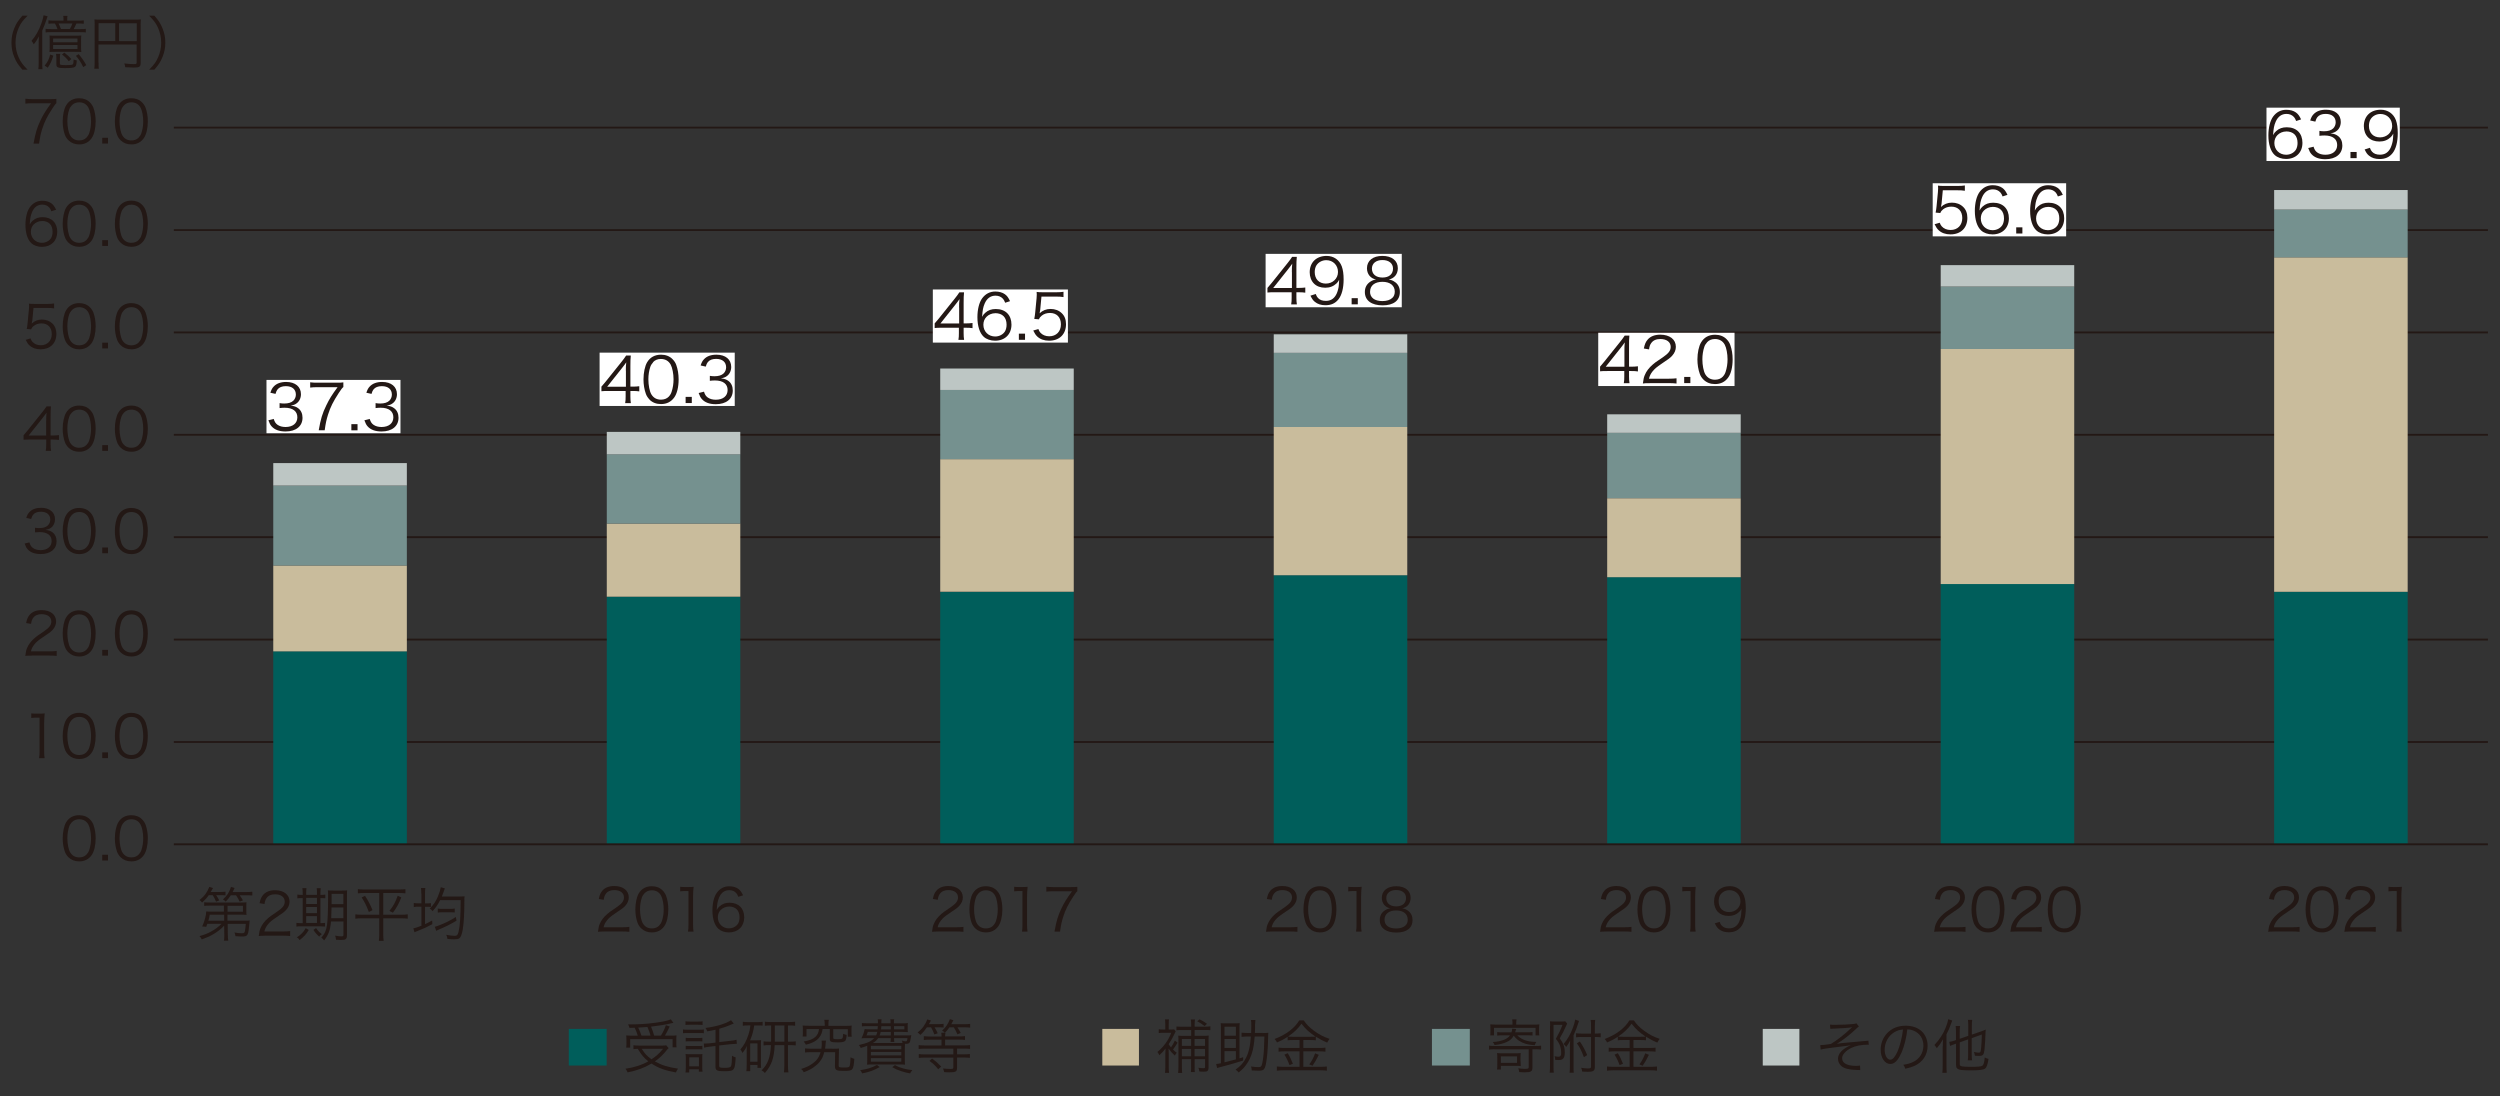 <?xml version="1.0" encoding="UTF-8"?><svg id="_レイヤー_1" xmlns="http://www.w3.org/2000/svg" viewBox="0 0 368.5 161.56"><rect x="0" y="0" width="368.5" height="161.56" fill="#333333" stroke="none"/><defs><style>.cls-1{fill:#005e5b;}.cls-2{fill:#fff;}.cls-3{fill:#bdc6c4;}.cls-4{fill:#c9bc9c;}.cls-5{fill:#231815;}.cls-6{fill:#75918f;}.cls-7{fill:none;stroke:#231815;stroke-linejoin:round;stroke-width:.28px;}</style></defs><g><path class="cls-5" d="M3.3,10.27c-.65-.74-.92-1.16-1.2-1.86-.29-.69-.41-1.37-.41-2.12s.13-1.43,.41-2.12c.29-.7,.55-1.11,1.2-1.86h.77c-.73,.73-1.01,1.12-1.31,1.79-.31,.69-.47,1.41-.47,2.19s.16,1.5,.47,2.19c.3,.67,.59,1.05,1.31,1.79h-.77Z"/><path class="cls-5" d="M5.7,6.62c0-.42,0-.92,.04-1.27-.25,.48-.43,.78-.76,1.18-.1-.19-.22-.36-.34-.5,.63-.72,1.11-1.57,1.49-2.67,.16-.46,.25-.82,.29-1.11l.6,.15c-.06,.13-.08,.21-.15,.43-.13,.44-.39,1.11-.64,1.68v4.61c0,.52,0,.78,.03,1.08h-.61c.04-.31,.05-.57,.05-1.06v-2.52Zm2.16,1.57c-.22,.77-.41,1.19-.82,1.79l-.46-.31c.46-.55,.64-.93,.81-1.63l.47,.16Zm3.62-5.15c.41,0,.63,0,.87-.04v.5c-.25-.03-.52-.03-.87-.03h-.23c-.09,.24-.23,.54-.39,.82h.92c.43,0,.65,0,.87-.04v.53c-.26-.03-.45-.04-.87-.04H7.57c-.39,0-.59,0-.85,.04v-.53c.22,.03,.43,.04,.85,.04h.9c-.1-.3-.22-.57-.37-.82h-.1c-.39,0-.6,0-.86,.03v-.5c.22,.03,.47,.04,.86,.04h1.36v-.14c0-.24,0-.41-.04-.56h.63c-.04,.17-.04,.31-.04,.57v.13h1.59Zm-3.31,4.6c-.43,0-.64,0-.88,.03,.03-.29,.03-.41,.03-.87v-.81c0-.37,0-.55-.03-.76,.22,.03,.4,.03,.85,.03h3c.44,0,.6,0,.85-.03-.03,.19-.04,.4-.04,.76v.81c0,.46,0,.61,.04,.87-.23-.03-.44-.03-.89-.03h-2.92Zm-.34-1.41h3.59v-.55h-3.59v.55Zm0,.99h3.59v-.59h-3.59v.59Zm1.05,.72c-.04,.2-.05,.33-.05,.65v.77c0,.21,.11,.24,.92,.24,.61,0,.92-.03,.99-.13,.08-.09,.1-.28,.11-.71,.16,.08,.29,.11,.47,.15-.04,.59-.11,.83-.27,.95-.16,.13-.6,.18-1.47,.18-1.03,0-1.27-.1-1.27-.54v-.9c0-.27-.02-.44-.05-.66h.61Zm1.42-3.66c.16-.29,.28-.54,.37-.82h-2.03c.1,.21,.22,.5,.35,.82h1.3Zm-.82,3.48c.46,.35,.73,.59,1.04,.94l-.38,.33c-.32-.41-.58-.67-1-.99l.34-.28Zm2.12,.23c.51,.61,.76,.97,1.12,1.61l-.45,.3c-.35-.73-.6-1.11-1.08-1.67l.41-.25Z"/><path class="cls-5" d="M14.53,9.21c0,.54,0,.72,.04,.92h-.67c.03-.23,.05-.48,.05-.94V3.63c0-.33,0-.54-.03-.77,.22,.03,.44,.03,.79,.03h5.27c.37,0,.59,0,.79-.03-.03,.24-.04,.43-.04,.79v5.67c0,.52-.19,.64-1.03,.64-.35,0-.82-.02-1.24-.05-.03-.22-.06-.35-.14-.56,.6,.07,1.03,.1,1.36,.1,.38,0,.46-.03,.46-.2v-2.69h-5.63v2.64Zm2.46-5.79h-2.46v2.63h2.46V3.43Zm3.17,2.63V3.43h-2.61v2.63h2.61Z"/><path class="cls-5" d="M21.98,10.27c.73-.73,1.01-1.12,1.31-1.79,.31-.69,.47-1.41,.47-2.19s-.16-1.5-.47-2.19c-.3-.67-.59-1.06-1.31-1.79h.77c.65,.74,.92,1.16,1.2,1.86,.29,.69,.42,1.37,.42,2.12s-.13,1.43-.42,2.12c-.28,.7-.55,1.11-1.2,1.86h-.77Z"/></g><path class="cls-7" d="M25.62,18.81H366.72M25.62,33.91H366.72M25.62,49H366.72M25.62,64.09H366.72M25.62,79.18H366.72M25.62,94.27H366.72M25.62,109.37H366.72"/><rect class="cls-1" x="335.21" y="87.23" width="19.68" height="37.22"/><rect class="cls-1" x="286.06" y="86.08" width="19.68" height="38.37"/><rect class="cls-1" x="236.9" y="85.07" width="19.68" height="39.38"/><rect class="cls-1" x="187.75" y="84.79" width="19.68" height="39.66"/><rect class="cls-1" x="138.59" y="87.23" width="19.68" height="37.22"/><rect class="cls-1" x="89.44" y="87.95" width="19.68" height="36.51"/><rect class="cls-1" x="40.28" y="96" width="19.69" height="28.45"/><rect class="cls-4" x="335.21" y="37.93" width="19.68" height="49.3"/><rect class="cls-4" x="286.06" y="51.44" width="19.68" height="34.65"/><rect class="cls-4" x="236.9" y="73.44" width="19.68" height="11.64"/><rect class="cls-4" x="187.75" y="62.94" width="19.68" height="21.85"/><rect class="cls-4" x="138.59" y="67.68" width="19.68" height="19.54"/><rect class="cls-4" x="89.44" y="77.17" width="19.68" height="10.78"/><rect class="cls-4" x="40.28" y="83.35" width="19.69" height="12.66"/><rect class="cls-6" x="335.21" y="30.89" width="19.68" height="7.04"/><rect class="cls-6" x="286.06" y="42.25" width="19.68" height="9.19"/><rect class="cls-6" x="236.9" y="63.8" width="19.68" height="9.63"/><rect class="cls-6" x="187.75" y="52.01" width="19.68" height="10.93"/><rect class="cls-6" x="138.59" y="57.48" width="19.68" height="10.2"/><rect class="cls-6" x="89.44" y="66.97" width="19.68" height="10.2"/><rect class="cls-6" x="40.28" y="71.57" width="19.69" height="11.78"/><rect class="cls-3" x="335.21" y="28.01" width="19.68" height="2.88"/><rect class="cls-3" x="286.06" y="39.08" width="19.68" height="3.16"/><rect class="cls-3" x="236.9" y="61.07" width="19.68" height="2.73"/><rect class="cls-3" x="187.75" y="49.28" width="19.68" height="2.73"/><rect class="cls-3" x="138.59" y="54.32" width="19.68" height="3.16"/><rect class="cls-3" x="89.44" y="63.66" width="19.68" height="3.31"/><rect class="cls-3" x="40.28" y="68.26" width="19.69" height="3.31"/><line class="cls-7" x1="25.62" y1="124.45" x2="366.72" y2="124.45"/><g><path class="cls-5" d="M10.09,126.36c-.23-.23-.41-.5-.52-.79-.22-.6-.33-1.29-.33-2,0-.92,.2-1.85,.5-2.35,.41-.7,1.08-1.06,1.93-1.06,.64,0,1.19,.21,1.58,.61,.24,.24,.41,.51,.52,.79,.22,.6,.33,1.29,.33,2,0,1.05-.22,1.97-.6,2.5-.43,.6-1.04,.91-1.83,.91-.64,0-1.17-.21-1.58-.61Zm.5-5.16c-.18,.2-.32,.41-.39,.63-.18,.53-.27,1.11-.27,1.74,0,.8,.17,1.65,.41,2.06,.3,.5,.75,.75,1.34,.75,.43,0,.8-.14,1.06-.41,.19-.2,.33-.42,.41-.67,.18-.54,.27-1.11,.27-1.74,0-.75-.16-1.61-.39-2.01-.28-.52-.75-.79-1.36-.79-.45,0-.8,.15-1.08,.44Z"/><path class="cls-5" d="M15.92,125.99v.85h-.85v-.85h.85Z"/><path class="cls-5" d="M17.78,126.36c-.23-.23-.41-.5-.52-.79-.22-.6-.33-1.29-.33-2,0-.92,.2-1.85,.5-2.35,.41-.7,1.08-1.06,1.93-1.06,.64,0,1.19,.21,1.58,.61,.24,.24,.41,.51,.52,.79,.22,.6,.33,1.29,.33,2,0,1.05-.22,1.97-.6,2.5-.43,.6-1.04,.91-1.83,.91-.64,0-1.17-.21-1.58-.61Zm.5-5.16c-.18,.2-.32,.41-.39,.63-.18,.53-.27,1.11-.27,1.74,0,.8,.17,1.65,.41,2.06,.3,.5,.75,.75,1.34,.75,.43,0,.8-.14,1.06-.41,.19-.2,.33-.42,.41-.67,.18-.54,.27-1.11,.27-1.74,0-.75-.16-1.61-.39-2.01-.28-.52-.75-.79-1.36-.79-.45,0-.8,.15-1.08,.44Z"/></g><g><path class="cls-5" d="M4.61,105.15c.22,.03,.39,.04,.72,.04h.54c.29,0,.43,0,.72-.04-.05,.53-.08,.97-.08,1.43v4.2c0,.41,.02,.66,.07,.98h-.82c.05-.3,.07-.58,.07-.98v-5h-.47c-.28,0-.5,.02-.75,.05v-.68Z"/><path class="cls-5" d="M10.09,111.27c-.23-.23-.41-.5-.52-.79-.22-.6-.33-1.29-.33-2,0-.92,.2-1.85,.5-2.35,.41-.7,1.08-1.06,1.93-1.06,.64,0,1.19,.21,1.58,.61,.24,.24,.41,.51,.52,.79,.22,.6,.33,1.29,.33,2,0,1.05-.22,1.97-.6,2.5-.43,.6-1.04,.91-1.83,.91-.64,0-1.17-.21-1.58-.61Zm.5-5.16c-.18,.2-.32,.41-.39,.63-.18,.53-.27,1.11-.27,1.74,0,.8,.17,1.65,.41,2.06,.3,.5,.75,.75,1.34,.75,.43,0,.8-.14,1.06-.41,.19-.2,.33-.42,.41-.67,.18-.54,.27-1.11,.27-1.74,0-.75-.16-1.61-.39-2.01-.28-.52-.75-.79-1.36-.79-.45,0-.8,.15-1.08,.44Z"/><path class="cls-5" d="M15.92,110.9v.85h-.85v-.85h.85Z"/><path class="cls-5" d="M17.78,111.27c-.23-.23-.41-.5-.52-.79-.22-.6-.33-1.29-.33-2,0-.92,.2-1.85,.5-2.35,.41-.7,1.08-1.06,1.93-1.06,.64,0,1.19,.21,1.58,.61,.24,.24,.41,.51,.52,.79,.22,.6,.33,1.29,.33,2,0,1.05-.22,1.97-.6,2.5-.43,.6-1.04,.91-1.83,.91-.64,0-1.17-.21-1.58-.61Zm.5-5.16c-.18,.2-.32,.41-.39,.63-.18,.53-.27,1.11-.27,1.74,0,.8,.17,1.65,.41,2.06,.3,.5,.75,.75,1.34,.75,.43,0,.8-.14,1.06-.41,.19-.2,.33-.42,.41-.67,.18-.54,.27-1.11,.27-1.74,0-.75-.16-1.61-.39-2.01-.28-.52-.75-.79-1.36-.79-.45,0-.8,.15-1.08,.44Z"/></g><g><path class="cls-5" d="M4.68,96.64c-.54,0-.67,0-.95,.04,.09-.68,.12-.81,.25-1.14,.22-.54,.58-1.02,1.12-1.49,.3-.26,.32-.27,1.32-.95,.85-.58,1.14-.96,1.14-1.49,0-.66-.55-1.08-1.43-1.08-.57,0-.99,.19-1.25,.56-.16,.23-.24,.44-.3,.87l-.73-.12c.13-.62,.26-.92,.54-1.24,.39-.44,.98-.67,1.74-.67,1.3,0,2.14,.66,2.14,1.68,0,.44-.17,.86-.51,1.23-.26,.29-.48,.46-1.47,1.11-.68,.46-.96,.7-1.24,1.06-.27,.35-.39,.59-.49,1h2.75c.43,0,.73-.02,1.05-.06v.73c-.35-.03-.63-.05-1.06-.05h-2.63Z"/><path class="cls-5" d="M10.09,96.16c-.23-.23-.41-.5-.52-.79-.22-.6-.33-1.29-.33-2,0-.92,.2-1.85,.5-2.35,.41-.7,1.08-1.06,1.93-1.06,.64,0,1.19,.21,1.58,.61,.24,.24,.41,.51,.52,.79,.22,.6,.33,1.29,.33,2,0,1.05-.22,1.97-.6,2.5-.43,.6-1.04,.91-1.83,.91-.64,0-1.17-.21-1.58-.61Zm.5-5.16c-.18,.2-.32,.41-.39,.63-.18,.53-.27,1.11-.27,1.74,0,.8,.17,1.65,.41,2.06,.3,.5,.75,.75,1.34,.75,.43,0,.8-.14,1.06-.41,.19-.2,.33-.42,.41-.67,.18-.54,.27-1.11,.27-1.74,0-.75-.16-1.61-.39-2.01-.28-.52-.75-.79-1.36-.79-.45,0-.8,.15-1.08,.44Z"/><path class="cls-5" d="M15.92,95.79v.85h-.85v-.85h.85Z"/><path class="cls-5" d="M17.78,96.16c-.23-.23-.41-.5-.52-.79-.22-.6-.33-1.29-.33-2,0-.92,.2-1.85,.5-2.35,.41-.7,1.08-1.06,1.93-1.06,.64,0,1.19,.21,1.58,.61,.24,.24,.41,.51,.52,.79,.22,.6,.33,1.29,.33,2,0,1.05-.22,1.97-.6,2.5-.43,.6-1.04,.91-1.83,.91-.64,0-1.17-.21-1.58-.61Zm.5-5.16c-.18,.2-.32,.41-.39,.63-.18,.53-.27,1.11-.27,1.74,0,.8,.17,1.65,.41,2.06,.3,.5,.75,.75,1.34,.75,.43,0,.8-.14,1.06-.41,.19-.2,.33-.42,.41-.67,.18-.54,.27-1.11,.27-1.74,0-.75-.16-1.61-.39-2.01-.28-.52-.75-.79-1.36-.79-.45,0-.8,.15-1.08,.44Z"/></g><g><path class="cls-5" d="M4.34,79.96c.14,.45,.26,.63,.53,.82,.29,.21,.67,.31,1.11,.31,1,0,1.63-.52,1.63-1.34s-.61-1.32-1.76-1.32c-.24,0-.46,.02-.69,.04v-.68c.2,.03,.41,.05,.64,.05,.57,0,.99-.13,1.26-.4,.22-.21,.35-.53,.35-.84,0-.74-.52-1.17-1.39-1.17-.53,0-.91,.15-1.15,.46-.12,.16-.18,.29-.28,.61l-.72-.16c.15-.44,.25-.64,.47-.86,.38-.41,.97-.63,1.72-.63,1.25,0,2.05,.66,2.05,1.69,0,.53-.22,.99-.6,1.26-.22,.16-.41,.23-.81,.31,.5,.05,.77,.15,1.06,.37,.38,.29,.58,.75,.58,1.3,0,1.17-.9,1.89-2.34,1.89-.87,0-1.52-.24-1.93-.71-.18-.21-.29-.4-.44-.84l.73-.18Z"/><path class="cls-5" d="M10.09,81.07c-.23-.23-.41-.5-.52-.79-.22-.6-.33-1.29-.33-2,0-.92,.2-1.85,.5-2.35,.41-.7,1.08-1.06,1.93-1.06,.64,0,1.19,.21,1.58,.61,.24,.24,.41,.51,.52,.79,.22,.6,.33,1.29,.33,2,0,1.04-.22,1.97-.6,2.5-.43,.6-1.04,.91-1.83,.91-.64,0-1.17-.21-1.58-.61Zm.5-5.16c-.18,.2-.32,.41-.39,.63-.18,.53-.27,1.11-.27,1.74,0,.8,.17,1.65,.41,2.06,.3,.5,.75,.75,1.34,.75,.43,0,.8-.14,1.06-.41,.19-.2,.33-.42,.41-.67,.18-.54,.27-1.11,.27-1.74,0-.75-.16-1.61-.39-2.01-.28-.52-.75-.79-1.36-.79-.45,0-.8,.15-1.08,.44Z"/><path class="cls-5" d="M15.92,80.7v.85h-.85v-.85h.85Z"/><path class="cls-5" d="M17.78,81.07c-.23-.23-.41-.5-.52-.79-.22-.6-.33-1.29-.33-2,0-.92,.2-1.85,.5-2.35,.41-.7,1.08-1.06,1.93-1.06,.64,0,1.19,.21,1.58,.61,.24,.24,.41,.51,.52,.79,.22,.6,.33,1.29,.33,2,0,1.04-.22,1.97-.6,2.5-.43,.6-1.04,.91-1.83,.91-.64,0-1.17-.21-1.58-.61Zm.5-5.16c-.18,.2-.32,.41-.39,.63-.18,.53-.27,1.11-.27,1.74,0,.8,.17,1.65,.41,2.06,.3,.5,.75,.75,1.34,.75,.43,0,.8-.14,1.06-.41,.19-.2,.33-.42,.41-.67,.18-.54,.27-1.11,.27-1.74,0-.75-.16-1.61-.39-2.01-.28-.52-.75-.79-1.36-.79-.45,0-.8,.15-1.08,.44Z"/></g><g><path class="cls-5" d="M3.46,64.18c.18-.21,.38-.45,.56-.67l2.19-2.73c.29-.36,.45-.58,.65-.88h.65c-.04,.51-.05,.78-.05,1.46v2.83h.33c.36,0,.59-.02,.9-.06v.72c-.32-.04-.54-.06-.91-.06h-.32v.74c0,.41,.02,.61,.07,.93h-.79c.05-.3,.07-.54,.07-.93v-.74h-2.31c-.48,0-.74,0-1.03,.03v-.65Zm3.35-2.17c0-.46,0-.73,.05-1.17-.18,.26-.4,.54-.65,.86l-1.99,2.5h2.58v-2.19Z"/><path class="cls-5" d="M10.09,65.98c-.23-.23-.41-.5-.52-.79-.22-.6-.33-1.29-.33-2,0-.92,.2-1.85,.5-2.35,.41-.7,1.08-1.06,1.93-1.06,.64,0,1.19,.21,1.58,.61,.24,.24,.41,.51,.52,.79,.22,.6,.33,1.29,.33,2,0,1.04-.22,1.97-.6,2.5-.43,.6-1.04,.91-1.83,.91-.64,0-1.17-.21-1.58-.61Zm.5-5.16c-.18,.2-.32,.41-.39,.63-.18,.53-.27,1.11-.27,1.74,0,.8,.17,1.65,.41,2.06,.3,.5,.75,.75,1.34,.75,.43,0,.8-.14,1.06-.41,.19-.2,.33-.42,.41-.67,.18-.54,.27-1.11,.27-1.74,0-.75-.16-1.61-.39-2.01-.28-.52-.75-.79-1.36-.79-.45,0-.8,.15-1.08,.44Z"/><path class="cls-5" d="M15.92,65.61v.85h-.85v-.85h.85Z"/><path class="cls-5" d="M17.78,65.98c-.23-.23-.41-.5-.52-.79-.22-.6-.33-1.29-.33-2,0-.92,.2-1.85,.5-2.35,.41-.7,1.08-1.06,1.93-1.06,.64,0,1.19,.21,1.58,.61,.24,.24,.41,.51,.52,.79,.22,.6,.33,1.29,.33,2,0,1.04-.22,1.97-.6,2.5-.43,.6-1.04,.91-1.83,.91-.64,0-1.17-.21-1.58-.61Zm.5-5.16c-.18,.2-.32,.41-.39,.63-.18,.53-.27,1.11-.27,1.74,0,.8,.17,1.65,.41,2.06,.3,.5,.75,.75,1.34,.75,.43,0,.8-.14,1.06-.41,.19-.2,.33-.42,.41-.67,.18-.54,.27-1.11,.27-1.74,0-.75-.16-1.61-.39-2.01-.28-.52-.75-.79-1.36-.79-.45,0-.8,.15-1.08,.44Z"/></g><g><path class="cls-5" d="M4.74,47.31q-.02,.16-.07,.39c.42-.4,.92-.6,1.51-.6,.63,0,1.17,.21,1.55,.59,.39,.37,.58,.88,.58,1.52,0,1.39-.91,2.28-2.33,2.28-.67,0-1.23-.2-1.65-.59-.22-.22-.34-.4-.54-.81l.71-.21c.09,.24,.15,.35,.28,.5,.29,.33,.73,.51,1.23,.51,.97,0,1.62-.66,1.62-1.65s-.6-1.57-1.51-1.57c-.44,0-.82,.12-1.13,.36-.21,.16-.3,.28-.4,.52l-.65-.06c.07-.34,.1-.52,.13-.89l.19-1.95c.02-.25,.03-.35,.03-.52,0-.12,0-.16-.02-.37,.27,.03,.41,.04,.92,.04h1.78c.47,0,.67-.02,1.01-.07v.73c-.33-.05-.6-.07-1.01-.07h-2.03l-.18,1.91Z"/><path class="cls-5" d="M10.09,50.88c-.23-.23-.41-.5-.52-.79-.22-.6-.33-1.29-.33-2,0-.92,.2-1.85,.5-2.35,.41-.7,1.08-1.06,1.93-1.06,.64,0,1.19,.21,1.58,.61,.24,.24,.41,.51,.52,.79,.22,.6,.33,1.29,.33,2,0,1.05-.22,1.97-.6,2.5-.43,.6-1.04,.91-1.83,.91-.64,0-1.17-.21-1.58-.61Zm.5-5.16c-.18,.2-.32,.41-.39,.63-.18,.53-.27,1.11-.27,1.74,0,.8,.17,1.65,.41,2.06,.3,.5,.75,.75,1.34,.75,.43,0,.8-.14,1.06-.41,.19-.2,.33-.42,.41-.67,.18-.54,.27-1.11,.27-1.74,0-.75-.16-1.61-.39-2.01-.28-.52-.75-.79-1.36-.79-.45,0-.8,.15-1.08,.44Z"/><path class="cls-5" d="M15.92,50.51v.85h-.85v-.85h.85Z"/><path class="cls-5" d="M17.78,50.88c-.23-.23-.41-.5-.52-.79-.22-.6-.33-1.29-.33-2,0-.92,.2-1.85,.5-2.35,.41-.7,1.08-1.06,1.93-1.06,.64,0,1.19,.21,1.58,.61,.24,.24,.41,.51,.52,.79,.22,.6,.33,1.29,.33,2,0,1.05-.22,1.97-.6,2.5-.43,.6-1.04,.91-1.83,.91-.64,0-1.17-.21-1.58-.61Zm.5-5.16c-.18,.2-.32,.41-.39,.63-.18,.53-.27,1.11-.27,1.74,0,.8,.17,1.65,.41,2.06,.3,.5,.75,.75,1.34,.75,.43,0,.8-.14,1.06-.41,.19-.2,.33-.42,.41-.67,.18-.54,.27-1.11,.27-1.74,0-.75-.16-1.61-.39-2.01-.28-.52-.75-.79-1.36-.79-.45,0-.8,.15-1.08,.44Z"/></g><g><path class="cls-5" d="M7.56,31.13c-.11-.28-.17-.4-.3-.54-.26-.28-.6-.43-1.03-.43-.67,0-1.18,.36-1.49,1.07-.22,.52-.3,.92-.36,1.86,.16-.27,.24-.39,.43-.55,.41-.36,.86-.53,1.46-.53,1.34,0,2.17,.83,2.17,2.16s-.9,2.22-2.26,2.22c-.61,0-1.19-.2-1.56-.54-.56-.52-.87-1.49-.87-2.71,0-1.08,.24-2.05,.66-2.61,.46-.62,1.07-.94,1.82-.94,.52,0,.98,.13,1.31,.36,.3,.22,.48,.45,.73,.97l-.69,.22Zm-1.39,1.45c-.43,0-.89,.19-1.19,.49-.29,.29-.43,.67-.43,1.1,0,.93,.7,1.62,1.63,1.62,.56,0,1.08-.27,1.35-.7,.14-.22,.22-.58,.22-.92,0-1.02-.57-1.6-1.58-1.6Z"/><path class="cls-5" d="M10.09,35.77c-.23-.23-.41-.5-.52-.79-.22-.6-.33-1.29-.33-2,0-.92,.2-1.85,.5-2.35,.41-.7,1.08-1.06,1.93-1.06,.64,0,1.19,.21,1.58,.61,.24,.24,.41,.51,.52,.79,.22,.6,.33,1.29,.33,2,0,1.04-.22,1.97-.6,2.5-.43,.6-1.04,.91-1.83,.91-.64,0-1.17-.21-1.58-.61Zm.5-5.16c-.18,.2-.32,.41-.39,.63-.18,.53-.27,1.11-.27,1.74,0,.8,.17,1.65,.41,2.06,.3,.5,.75,.75,1.34,.75,.43,0,.8-.14,1.06-.41,.19-.2,.33-.42,.41-.67,.18-.54,.27-1.11,.27-1.74,0-.75-.16-1.61-.39-2.01-.28-.52-.75-.79-1.36-.79-.45,0-.8,.15-1.08,.44Z"/><path class="cls-5" d="M15.92,35.4v.85h-.85v-.85h.85Z"/><path class="cls-5" d="M17.78,35.77c-.23-.23-.41-.5-.52-.79-.22-.6-.33-1.29-.33-2,0-.92,.2-1.85,.5-2.35,.41-.7,1.08-1.06,1.93-1.06,.64,0,1.19,.21,1.58,.61,.24,.24,.41,.51,.52,.79,.22,.6,.33,1.29,.33,2,0,1.04-.22,1.97-.6,2.5-.43,.6-1.04,.91-1.83,.91-.64,0-1.17-.21-1.58-.61Zm.5-5.16c-.18,.2-.32,.41-.39,.63-.18,.53-.27,1.11-.27,1.74,0,.8,.17,1.65,.41,2.06,.3,.5,.75,.75,1.34,.75,.43,0,.8-.14,1.06-.41,.19-.2,.33-.42,.41-.67,.18-.54,.27-1.11,.27-1.74,0-.75-.16-1.61-.39-2.01-.28-.52-.75-.79-1.36-.79-.45,0-.8,.15-1.08,.44Z"/></g><g><path class="cls-5" d="M8.34,15.19c-.16,.12-.3,.31-.64,.83-.78,1.2-1.14,1.93-1.48,2.99-.22,.72-.32,1.16-.46,2.16h-.82c.28-1.56,.51-2.34,1.04-3.45,.41-.86,.79-1.46,1.55-2.5h-2.81c-.41,0-.65,.02-.98,.06v-.73c.34,.04,.57,.06,.98,.06h2.59c.51,0,.7,0,1-.04v.63Z"/><path class="cls-5" d="M10.09,20.68c-.23-.23-.41-.5-.52-.79-.22-.6-.33-1.29-.33-2,0-.92,.2-1.85,.5-2.35,.41-.7,1.08-1.06,1.93-1.06,.64,0,1.19,.21,1.58,.61,.24,.24,.41,.51,.52,.79,.22,.6,.33,1.29,.33,2,0,1.05-.22,1.97-.6,2.5-.43,.6-1.04,.91-1.83,.91-.64,0-1.17-.21-1.58-.61Zm.5-5.16c-.18,.2-.32,.41-.39,.63-.18,.53-.27,1.11-.27,1.74,0,.8,.17,1.65,.41,2.06,.3,.5,.75,.75,1.34,.75,.43,0,.8-.14,1.06-.41,.19-.2,.33-.42,.41-.67,.18-.54,.27-1.11,.27-1.74,0-.75-.16-1.61-.39-2.01-.28-.52-.75-.79-1.36-.79-.45,0-.8,.15-1.08,.44Z"/><path class="cls-5" d="M15.92,20.31v.85h-.85v-.85h.85Z"/><path class="cls-5" d="M17.78,20.68c-.23-.23-.41-.5-.52-.79-.22-.6-.33-1.29-.33-2,0-.92,.2-1.85,.5-2.35,.41-.7,1.08-1.06,1.93-1.06,.64,0,1.19,.21,1.58,.61,.24,.24,.41,.51,.52,.79,.22,.6,.33,1.29,.33,2,0,1.05-.22,1.97-.6,2.5-.43,.6-1.04,.91-1.83,.91-.64,0-1.17-.21-1.58-.61Zm.5-5.16c-.18,.2-.32,.41-.39,.63-.18,.53-.27,1.11-.27,1.74,0,.8,.17,1.65,.41,2.06,.3,.5,.75,.75,1.34,.75,.43,0,.8-.14,1.06-.41,.19-.2,.33-.42,.41-.67,.18-.54,.27-1.11,.27-1.74,0-.75-.16-1.61-.39-2.01-.28-.52-.75-.79-1.36-.79-.45,0-.8,.15-1.08,.44Z"/></g><rect class="cls-1" x="83.84" y="151.66" width="5.58" height="5.4"/><g><path class="cls-5" d="M98.57,154.48c-.12,.11-.18,.17-.29,.31-.6,.74-1.07,1.18-1.75,1.66,.97,.55,1.94,.85,3.41,1.07-.12,.16-.22,.34-.31,.56-1.58-.28-2.53-.62-3.6-1.31-1.08,.64-2.09,1.01-3.52,1.3-.1-.22-.16-.34-.31-.54,1.33-.2,2.37-.53,3.36-1.09-.67-.54-.96-.87-1.55-1.84-.28,0-.43,.03-.64,.05v-.58c.22,.03,.49,.05,.86,.05h3.21c.37,0,.58,0,.76-.04l.36,.41Zm-4.56-1.83c-.12-.41-.27-.77-.46-1.16-.18,0-.32,0-.77,.02-.04-.21-.08-.29-.2-.51,1.59,0,2.71-.07,4.04-.25,1.11-.15,1.81-.3,2.26-.5l.38,.51q-.11,.02-.35,.08c-.76,.19-1.87,.37-2.95,.49,.21,.48,.32,.81,.46,1.32h1c.35-.58,.54-.98,.73-1.54l.56,.2c-.29,.62-.48,.98-.7,1.34h.73c.47,0,.75,0,.98-.03-.03,.21-.03,.41-.03,.66v.56c0,.2,0,.38,.04,.54h-.59v-1.21h-6.25v1.25h-.59c.03-.17,.04-.4,.04-.61v-.54c0-.22-.02-.42-.03-.65,.26,.03,.54,.04,1.06,.04h.62Zm1.88,0c-.11-.43-.28-.87-.46-1.27-.43,.03-.73,.06-1.36,.09,.19,.37,.34,.74,.48,1.18h1.33Zm-1.3,1.94c.45,.72,.78,1.08,1.44,1.55,.72-.48,1.15-.86,1.71-1.55h-3.15Z"/><path class="cls-5" d="M100.67,151.74c.2,.03,.36,.04,.69,.04h1.7c.36,0,.48,0,.69-.04v.56c-.17-.03-.32-.03-.63-.03h-1.76c-.3,0-.46,0-.69,.03v-.56Zm.37-1.2c.21,.03,.35,.04,.66,.04h1.2c.29,0,.45,0,.66-.04v.54c-.22-.03-.38-.03-.66-.03h-1.2c-.28,0-.47,0-.66,.03v-.54Zm0,7.56c.03-.24,.05-.49,.05-.84v-1.17c0-.3,0-.5-.04-.73,.2,.03,.44,.03,.69,.03h1.13c.38,0,.48,0,.67-.03-.03,.2-.03,.35-.03,.68v1.19c0,.26,0,.46,.04,.73h-.54v-.35h-1.42v.47h-.55Zm.03-5.13c.18,.03,.32,.03,.62,.03h1.23c.31,0,.43,0,.61-.03v.54c-.22-.03-.34-.03-.61-.03h-1.23c-.29,0-.42,0-.62,.03v-.54Zm0,1.18c.18,.03,.32,.03,.62,.03h1.23c.31,0,.43,0,.61-.03v.54c-.21-.03-.34-.03-.61-.03h-1.23c-.28,0-.42,0-.62,.03v-.54Zm.53,3.03h1.42v-1.33h-1.42v1.33Zm3.88-5.4c-.38,.09-.74,.16-1.23,.24-.08-.22-.12-.3-.27-.5,1.56-.19,3.03-.64,3.77-1.14l.41,.48q-.17,.07-.49,.21c-.51,.22-1,.39-1.65,.57v1.96l1.69-.19c.41-.04,.61-.08,.85-.15l.05,.61q-.1,0-.25,0c-.12,0-.39,.02-.61,.04l-1.74,.19v3.01c0,.24,.13,.29,.8,.29s.87-.07,.96-.29c.07-.21,.12-.77,.13-1.49,.2,.12,.34,.19,.54,.24-.05,.99-.12,1.43-.27,1.67-.18,.3-.46,.37-1.43,.37-1.04,0-1.28-.12-1.28-.65v-3.07l-.81,.1c-.41,.04-.61,.08-.86,.15l-.05-.61c.08,0,.13,0,.17,0,.16,0,.48-.02,.71-.04l.85-.1v-1.88Z"/><path class="cls-5" d="M110.23,151.15c-.33,0-.51,0-.74,.05v-.59c.22,.03,.42,.05,.78,.05h1.41c.34,0,.51,0,.73-.05v.57c-.22-.03-.41-.03-.7-.03h-.54c-.12,.83-.27,1.38-.6,2.19h1.08c.29,0,.38,0,.54-.03-.02,.19-.03,.32-.03,.69v2.67c0,.33,0,.5,.03,.73h-.54v-.43h-1.07v.92h-.57c.03-.23,.05-.45,.05-.84v-1.92c0-.31,0-.58,.03-.97-.16,.4-.34,.67-.65,1.05-.1-.24-.19-.4-.31-.52,.51-.57,.88-1.24,1.19-2.19,.16-.48,.22-.78,.29-1.36h-.38Zm.35,5.35h1.07v-2.7h-1.07v2.7Zm3-5.35c-.36,0-.59,.02-.84,.05v-.6c.2,.03,.47,.05,.87,.05h2.73c.38,0,.62-.02,.86-.05v.6c-.24-.04-.47-.05-.84-.05h-.21v2.39h.28c.41,0,.63,0,.86-.05v.61c-.23-.03-.47-.05-.86-.05h-.28v3.1c0,.33,.02,.6,.06,.92h-.66c.04-.33,.06-.58,.06-.92v-3.1h-1.42c-.09,1.93-.46,2.97-1.44,4.11-.16-.17-.29-.29-.5-.39,.91-.86,1.31-1.94,1.39-3.72h-.24c-.38,0-.6,0-.85,.05v-.6c.23,.03,.46,.04,.85,.04h.26v-2.39h-.08Zm.63,2.1v.29h1.41v-2.39h-1.41v2.1Z"/><path class="cls-5" d="M122.71,154.59c.44,0,.66,0,.97-.04-.02,.19-.03,.37-.03,.76l-.03,1.75c0,.26,.1,.29,.77,.29,.6,0,.78-.04,.84-.2,.07-.18,.13-.68,.14-1.3,.22,.12,.32,.16,.56,.22-.14,1.73-.19,1.78-1.58,1.78-1.05,0-1.28-.11-1.28-.69v-.04l.03-2.03h-1.61c-.14,.58-.34,1.02-.67,1.42-.23,.3-.53,.56-.92,.83-.45,.3-.76,.46-1.43,.71-.1-.22-.17-.3-.38-.49,.77-.24,1.16-.43,1.66-.78,.63-.44,1-.95,1.2-1.69h-1.36c-.45,0-.69,.02-.93,.05v-.61c.22,.03,.48,.05,.92,.05h1.49c.03-.26,.06-.54,.06-.73,0-.16,0-.3-.03-.47h.66c-.04,.18-.04,.22-.07,.55-.02,.21-.03,.42-.07,.64h1.13Zm-1.15-3.65c0-.26-.02-.42-.06-.62h.67c-.04,.19-.06,.35-.06,.62v.27h2.56c.32,0,.56,0,.87-.04-.03,.18-.03,.34-.03,.6v.44c0,.26,0,.42,.03,.6h-.57v-1.11h-2.15v1.25c0,.1,.02,.15,.06,.17,.07,.03,.28,.06,.55,.06,.35,0,.63-.03,.7-.1,.1-.07,.14-.3,.15-.7,.21,.09,.32,.13,.52,.16-.04,.54-.11,.79-.26,.92-.16,.13-.5,.19-1.11,.19-.91,0-1.12-.1-1.12-.48v-1.49h-1.06c-.07,.46-.14,.67-.3,.96-.29,.51-.69,.84-1.36,1.1-.2,.08-.37,.13-.8,.25-.09-.16-.17-.29-.33-.47,.92-.17,1.36-.35,1.73-.69,.33-.31,.47-.63,.53-1.14h-1.84v1.1h-.57c.03-.2,.03-.35,.03-.6v-.43c0-.26,0-.41-.03-.6,.31,.03,.55,.04,.87,.04h2.39v-.27Z"/><path class="cls-5" d="M133.5,152.62c.48,0,.62,0,.83-.03-.04,.19-.04,.2-.08,.41-.07,.44-.11,.6-.2,.7-.09,.1-.23,.16-.44,.16-.06,0-.13,0-.22,0,0,.22-.02,.48-.02,.79v1.39c0,.44,0,.68,.03,.89-.22-.03-.55-.03-.97-.03h-3.67c-.41,0-.73,0-.96,.03,.03-.18,.03-.47,.03-.87v-1.92c-.29,.13-.48,.19-.96,.33-.07-.17-.14-.29-.28-.44,1.23-.26,1.81-.52,2.26-1.01h-1.11c-.33,0-.54,0-.77,.03,.24-.47,.36-.8,.48-1.36,.19,.02,.39,.03,.79,.03h1.11c.03-.19,.03-.28,.04-.47h-1.5c-.35,0-.6,0-.85,.04v-.5c.22,.03,.42,.04,.85,.04h1.52c0-.27,0-.36-.04-.59h.56c0,.08-.02,.28-.03,.59h1.37v-.09c0-.21,0-.32-.04-.5h.57c-.03,.18-.04,.29-.04,.51v.09h1.24c.4,0,.63,0,.82-.04-.03,.17-.03,.3-.03,.56v.29c0,.29,0,.35,.03,.48-.25-.02-.49-.03-.82-.03h-1.23v.52h1.72Zm-3.84,4.67c-.9,.5-1.42,.69-2.57,.93-.1-.21-.17-.34-.31-.48,1.06-.15,1.69-.34,2.49-.77l.4,.32Zm-1.75-5.19c-.09,.29-.13,.37-.19,.52h1.42c.09-.2,.12-.29,.17-.52h-1.41Zm.46,2.56h4.48v-.51h-4.48v.51Zm0,.91h4.48v-.51h-4.48v.51Zm0,.92h4.48v-.52h-4.48v.52Zm4.66-2.75c-.03-.16-.04-.23-.09-.36,.24,.08,.41,.11,.54,.11,.2,0,.22-.02,.28-.47h-1.97v.08c0,.2,0,.33,.04,.48h-.57c.03-.15,.04-.28,.04-.47v-.09h-1.86c-.22,.33-.45,.53-.79,.72h4.37Zm-3.22-1.63c-.04,.22-.07,.31-.16,.52h1.65v-.52h-1.49Zm.1-.85c-.03,.29-.03,.29-.04,.47h1.43v-.47h-1.39Zm2,5.73c.51,.28,.76,.37,1.27,.51,.44,.12,.73,.17,1.3,.23-.16,.2-.21,.27-.33,.49-.53-.09-.79-.16-1.28-.32-.58-.19-.84-.3-1.36-.6l.41-.31Zm-.13-5.27h1.52v-.47h-1.52v.47Z"/><path class="cls-5" d="M136.63,151.43c-.34,.49-.55,.74-.97,1.12-.13-.16-.25-.26-.41-.35,.69-.54,1.18-1.22,1.42-1.94l.55,.16c-.13,.24-.17,.32-.29,.54h1.31c.4,0,.63-.02,.85-.05v.55c-.24-.03-.46-.03-.79-.03h-.54c.17,.26,.28,.47,.46,.87l-.5,.18c-.15-.42-.28-.71-.48-1.05h-.6Zm2.16,1.34c0-.27-.02-.36-.05-.54h.62c-.03,.16-.04,.27-.05,.54h2.06c.4,0,.64-.02,.87-.05v.57c-.23-.03-.52-.05-.86-.05h-2.07v.85h2.79c.4,0,.67-.02,.89-.05v.57c-.24-.03-.53-.05-.89-.05h-1.03v.85h1c.37,0,.64-.02,.89-.05v.57c-.25-.03-.54-.05-.89-.05h-1v1.55c0,.51-.21,.63-1.06,.63-.24,0-.54,0-.85-.03-.03-.23-.08-.35-.16-.54,.4,.05,.71,.07,1.12,.07,.33,0,.4-.04,.4-.22v-1.45h-4.19c-.37,0-.64,.02-.9,.05v-.57c.25,.03,.52,.05,.89,.05h4.2v-.85h-4.21c-.36,0-.64,.02-.9,.05v-.57c.22,.03,.49,.05,.89,.05h2.48v-.85h-1.74c-.37,0-.63,.02-.87,.05v-.57c.23,.03,.48,.05,.87,.05h1.74Zm-1.41,3.25c.65,.48,.74,.57,1.35,1.19l-.43,.4c-.54-.64-.69-.78-1.3-1.23l.39-.36Zm2.56-4.59c-.2,.3-.39,.53-.66,.8-.13-.15-.22-.21-.42-.31,.54-.47,.92-1.04,1.15-1.7l.52,.16c-.08,.16-.13,.25-.31,.59h1.86c.4,0,.68-.02,.92-.05v.55c-.27-.03-.54-.04-.91-.04h-.96c.2,.3,.32,.52,.48,.83l-.49,.2c-.17-.42-.28-.62-.53-1.03h-.64Z"/></g><rect class="cls-4" x="162.48" y="151.66" width="5.4" height="5.4"/><g><path class="cls-5" d="M173.57,153.7c-.27,.44-.45,.72-.67,1,.2,.2,.29,.29,.56,.48-.16,.17-.18,.21-.29,.42-.41-.38-.61-.6-.92-1.04,0,.37,.02,.6,.02,.68v2c0,.36,.02,.68,.05,.9h-.6c.03-.23,.05-.56,.05-.89v-1.85c0-.11,.02-.62,.03-.85-.28,.37-.55,.67-.92,.99-.07-.19-.13-.29-.28-.48,.93-.76,1.64-1.74,2.04-2.83h-1.14c-.28,0-.5,.02-.7,.04v-.56c.17,.03,.33,.04,.67,.04h.29v-.83c0-.29-.02-.48-.04-.66h.59c-.03,.18-.04,.41-.04,.65v.84h.38c.24,0,.32,0,.41-.03l.24,.3s-.08,.14-.14,.28c-.29,.64-.52,1.05-.9,1.61,.12,.19,.17,.27,.35,.47,.22-.3,.36-.57,.56-1l.39,.3Zm.64,3.56c0,.41,.02,.71,.04,.89h-.6c.03-.25,.05-.51,.05-.88v-3.8c0-.47,0-.62-.03-.82,.22,.03,.49,.04,.82,.04h1.09v-.86h-1.49c-.27,0-.47,0-.68,.03v-.56c.21,.03,.38,.04,.7,.04h1.47v-.28c0-.31-.02-.55-.05-.79h.61c-.03,.24-.05,.46-.05,.79v.27h1.56c.31,0,.54-.02,.76-.05v.57c-.2-.03-.41-.03-.77-.03h-1.55v.86h1.26c.36,0,.62,0,.82-.04-.03,.2-.03,.42-.03,.84v3.89c0,.25-.04,.39-.16,.48-.1,.1-.22,.11-.61,.11-.2,0-.33,0-.59-.03-.03-.23-.04-.33-.14-.54,.44,.05,.54,.06,.77,.06,.19,0,.22-.03,.22-.22v-1.11h-1.54v1.14c0,.35,0,.55,.03,.76h-.58c.03-.2,.03-.4,.03-.75v-1.15h-1.36v1.12Zm1.36-3.1v-1.01h-1.36v1.01h1.36Zm0,1.53v-1.08h-1.36v1.08h1.36Zm2.05-1.53v-1.01h-1.54v1.01h1.54Zm0,1.53v-1.08h-1.54v1.08h1.54Zm-.06-4.45c-.4-.31-.67-.48-1.09-.7l.35-.29c.53,.27,.64,.34,1.09,.66l-.35,.33Z"/><path class="cls-5" d="M183.24,155.82v.5c-1.44,.46-1.83,.57-3.4,.98-.18,.04-.26,.07-.44,.13l-.14-.6c.21-.02,.33-.03,.7-.11v-4.96c0-.41,0-.73-.03-.95,.2,.03,.39,.03,.69,.03h1.43c.3,0,.48,0,.68-.03-.03,.21-.03,.52-.03,.95v4.24l.54-.17Zm-1.07-3.15v-1.33h-1.68v1.33h1.68Zm0,1.8v-1.32h-1.68v1.32h1.68Zm-1.68,2.12c.57-.14,1.08-.28,1.68-.44v-1.21h-1.68v1.65Zm5.65-4.32c.35,0,.56,0,.82-.04-.03,.17-.03,.24-.05,1.11-.04,1.47-.13,2.47-.29,3.37-.09,.5-.19,.77-.34,.92-.15,.14-.35,.19-.79,.19q-.28,0-.98-.04c-.02-.22-.04-.37-.1-.58,.45,.07,.79,.09,1.09,.09,.34,0,.42-.07,.52-.42,.13-.48,.24-1.34,.29-2.29,.03-.49,.03-.75,.06-1.8h-1.43c-.07,.98-.19,1.74-.39,2.41-.19,.63-.45,1.17-.81,1.68-.32,.47-.57,.73-1.16,1.21-.15-.18-.25-.28-.46-.42,.69-.5,1-.83,1.34-1.37,.54-.88,.81-1.9,.92-3.51h-.48c-.35,0-.63,.02-.89,.05v-.62c.26,.03,.51,.05,.91,.05h.5c0-.35,.02-.66,.02-1,0-.52,0-.68-.05-.91h.66c-.03,.22-.04,.35-.05,.67,0,.48,0,.83-.03,1.23h1.17Z"/><path class="cls-5" d="M190.6,153.3c-.35,0-.57,0-.8,.04v-.52c-.54,.36-.93,.57-1.57,.84-.11-.22-.16-.29-.36-.51,1.68-.64,2.94-1.58,3.64-2.74h.67c.36,.56,.83,1.04,1.55,1.56,.73,.53,1.37,.86,2.25,1.16-.15,.18-.25,.35-.35,.55-.67-.28-1.03-.47-1.68-.88v.54c-.22-.03-.43-.04-.79-.04h-1.05v1.17h2.41c.38,0,.6-.02,.85-.05v.6c-.25-.03-.49-.05-.85-.05h-2.41v2.28h2.53c.38,0,.67-.02,.94-.05v.62c-.29-.04-.6-.06-.95-.06h-5.44c-.34,0-.65,.02-.98,.06v-.62c.29,.03,.59,.05,.98,.05h2.36v-2.28h-2.25c-.33,0-.6,.02-.84,.05v-.6c.24,.03,.48,.05,.85,.05h2.24v-1.17h-.93Zm-.79,1.94c.32,.52,.5,.91,.76,1.56l-.5,.2c-.22-.6-.43-1.06-.75-1.54l.49-.22Zm3.33-2.42c.36,0,.57,0,.76-.03-.89-.59-1.51-1.16-2.06-1.89-.54,.75-1.11,1.3-1.99,1.89,.17,.03,.4,.03,.73,.03h2.56Zm1.25,2.66c-.4,.8-.54,1.05-.92,1.61l-.48-.2c.36-.48,.62-.97,.86-1.63l.54,.22Z"/></g><rect class="cls-6" x="211.07" y="151.66" width="5.58" height="5.4"/><g><path class="cls-5" d="M220.36,154.66c-.41,0-.66,.02-.88,.05v-.58c.21,.03,.47,.05,.88,.05h5.92c.35,0,.64-.02,.88-.05v.58c-.28-.03-.55-.05-.88-.05h-.4v2.73c0,.53-.23,.67-1.15,.67-.19,0-.52-.02-.8-.03-.02-.22-.06-.38-.14-.57,.34,.06,.71,.09,1,.09,.41,0,.54-.05,.54-.22v-2.66h-4.97Zm2.58-3.78c0-.27,0-.43-.05-.62h.65c-.03,.19-.05,.34-.05,.62v.15h2.54c.32,0,.54,0,.87-.04-.03,.18-.04,.34-.04,.6v.43c0,.26,0,.43,.04,.6h-.56v-1.11h-6.12v1.11h-.56c.03-.2,.03-.35,.03-.6v-.43c0-.24,0-.41-.03-.6,.34,.03,.55,.04,.87,.04h2.41v-.15Zm.72,1.74c.25,.26,.59,.49,.97,.65,.47,.2,1.04,.29,1.82,.31-.11,.17-.17,.31-.23,.49-1.01-.07-1.67-.25-2.26-.63-.34-.22-.55-.41-.84-.78-.24,.44-.54,.71-1.03,.93-.52,.24-.98,.35-1.79,.45-.05-.16-.15-.31-.28-.45,.73-.04,1.2-.14,1.7-.34,.38-.16,.65-.35,.85-.64h-1.09c-.37,0-.57,0-.79,.04v-.52c.22,.03,.41,.04,.76,.04h1.34c.07-.21,.09-.32,.11-.54l.58,.05q-.03,.08-.07,.23c-.03,.09-.04,.14-.09,.25h1.71c.42,0,.67,0,.86-.04v.52c-.24-.03-.56-.04-.89-.04h-1.35Zm.48,3.84c0,.36,0,.5,.03,.68-.25-.03-.35-.03-.73-.03h-2.21v.54h-.57c.04-.24,.04-.45,.04-.76v-.96c0-.31,0-.49-.04-.71,.22,.03,.41,.03,.73,.03h2.03c.36,0,.54,0,.74-.03-.03,.21-.04,.4-.04,.7v.54Zm-2.91,.21h2.38v-.96h-2.38v.96Z"/><path class="cls-5" d="M228.49,151.26c0-.32,0-.52-.03-.72,.19,.03,.39,.03,.63,.03h1.14c.22,0,.37,0,.49-.03l.28,.33c-.04,.09-.06,.13-.16,.35-.28,.66-.53,1.13-.93,1.83,.54,.74,.74,1.3,.74,2.08,0,.53-.11,.85-.35,1-.12,.09-.32,.12-.6,.12-.1,0-.22,0-.47-.03v-.07c0-.15-.03-.29-.08-.46,.24,.04,.42,.07,.55,.07,.31,0,.42-.14,.42-.55,0-.35-.04-.66-.12-.92-.15-.45-.3-.72-.67-1.16,.5-.9,.66-1.23,.98-2.06h-1.32v6.12c0,.41,0,.73,.04,.92h-.61c.03-.22,.05-.56,.05-.94v-5.91Zm2.91,3.39c0-.46,0-.89,.04-1.28-.19,.39-.29,.56-.58,.95-.1-.16-.22-.29-.39-.43,.58-.67,1.06-1.52,1.41-2.5,.15-.41,.26-.83,.3-1.1l.57,.19c-.04,.1-.04,.12-.11,.32-.2,.64-.37,1.08-.7,1.8v4.42c0,.57,0,.82,.03,1.1h-.62c.04-.3,.05-.61,.05-1.11v-2.35Zm1.7-1.8c-.33,0-.56,.02-.79,.05v-.6c.21,.03,.46,.05,.81,.05h1.4v-1.09c0-.47-.02-.71-.06-.92h.67c-.03,.28-.05,.54-.05,.93v1.08c.41,0,.64-.02,.86-.05v.6c-.22-.03-.47-.05-.86-.05v4.42c0,.54-.22,.71-.95,.71-.29,0-.58,0-.92-.03-.03-.23-.06-.37-.15-.56,.35,.06,.73,.1,.98,.1,.39,0,.48-.05,.48-.27v-4.36h-1.42Zm.37,2.99c-.35-.95-.59-1.42-1.04-2.06l.44-.26c.49,.73,.72,1.14,1.08,2l-.48,.31Z"/><path class="cls-5" d="M239.26,153.3c-.35,0-.57,0-.8,.04v-.52c-.54,.36-.93,.57-1.57,.84-.11-.22-.16-.29-.36-.51,1.68-.64,2.94-1.58,3.64-2.74h.67c.36,.56,.83,1.04,1.55,1.56,.73,.53,1.37,.86,2.25,1.16-.15,.18-.25,.35-.35,.55-.67-.28-1.03-.47-1.68-.88v.54c-.22-.03-.43-.04-.79-.04h-1.05v1.17h2.41c.38,0,.6-.02,.85-.05v.6c-.25-.03-.49-.05-.85-.05h-2.41v2.28h2.53c.38,0,.67-.02,.94-.05v.62c-.29-.04-.6-.06-.95-.06h-5.44c-.34,0-.65,.02-.98,.06v-.62c.29,.03,.59,.05,.98,.05h2.36v-2.28h-2.25c-.33,0-.6,.02-.84,.05v-.6c.24,.03,.48,.05,.85,.05h2.24v-1.17h-.93Zm-.79,1.94c.32,.52,.5,.91,.76,1.56l-.5,.2c-.22-.6-.43-1.06-.75-1.54l.49-.22Zm3.33-2.42c.36,0,.57,0,.76-.03-.89-.59-1.51-1.16-2.06-1.89-.54,.75-1.11,1.3-1.99,1.89,.17,.03,.4,.03,.73,.03h2.56Zm1.25,2.66c-.4,.8-.54,1.05-.92,1.61l-.48-.2c.36-.48,.62-.97,.86-1.63l.54,.22Z"/></g><rect class="cls-3" x="259.83" y="151.66" width="5.4" height="5.4"/><g><path class="cls-5" d="M269.75,151.03c.27,.03,.42,.03,.78,.03,.78,0,2.02-.05,2.63-.12,.19-.02,.36-.05,.48-.1l.36,.46c-.14,.1-.2,.15-.42,.36-.85,.82-1.97,1.69-2.83,2.2,.42-.08,.76-.12,2.07-.23,.35-.03,.88-.08,1.54-.14,.35-.03,.61-.05,.79-.07,.11,0,.15,0,.25-.03l.06,.6h-.19c-.88,0-1.74,.16-2.38,.47-.44,.21-.84,.51-1.08,.82-.2,.26-.28,.46-.28,.72,0,.71,.74,1.11,2.05,1.11,.22,0,.4-.02,.59-.05l.03,.67q-.15,0-.59-.02c-1.01-.02-1.76-.21-2.18-.56-.33-.28-.51-.67-.51-1.09,0-.77,.64-1.45,1.88-2q-.12,.02-.47,.08c-.15,.02-.92,.12-1.41,.18-1.37,.16-2.23,.29-2.55,.39l-.07-.66h.06c.27,0,.92-.07,1.51-.17,.86-.51,2-1.41,2.87-2.23,.14-.13,.17-.16,.29-.24-.48,.1-1.43,.16-2.7,.21-.33,.02-.36,.02-.54,.03l-.05-.62Z"/><path class="cls-5" d="M280.27,155.17c-.5,1.14-1.01,1.66-1.63,1.66-.82,0-1.43-.9-1.43-2.11,0-.88,.33-1.74,.91-2.38,.69-.76,1.63-1.15,2.79-1.15,.97,0,1.81,.3,2.38,.85,.54,.53,.84,1.28,.84,2.11,0,1.34-.73,2.44-1.98,2.98-.39,.16-.72,.27-1.31,.4-.09-.29-.14-.37-.3-.58,.63-.1,1.04-.22,1.44-.41,.95-.43,1.53-1.36,1.53-2.42,0-.98-.5-1.78-1.37-2.17-.32-.14-.57-.2-1-.22-.13,1.2-.46,2.52-.85,3.43Zm-1.06-3.01c-.87,.53-1.41,1.5-1.41,2.57,0,.83,.36,1.47,.83,1.47,.36,0,.71-.41,1.08-1.25,.35-.81,.67-2.09,.79-3.2-.52,.04-.89,.16-1.29,.41Z"/><path class="cls-5" d="M286.37,154.24c0-.31,0-.6,.03-1.04-.37,.63-.48,.79-.91,1.3-.18-.27-.21-.3-.36-.47,.76-.8,1.28-1.6,1.67-2.57,.18-.44,.32-.91,.36-1.23l.6,.19c-.05,.12-.08,.2-.18,.49-.19,.57-.37,.98-.67,1.54v4.65c0,.41,.02,.73,.04,1.03h-.65c.04-.31,.05-.59,.05-1.04v-2.84Zm2.5-.6v3.2c0,.22,.06,.28,.32,.34,.23,.05,.59,.07,1.27,.07,1.08,0,1.52-.04,1.72-.16,.2-.11,.31-.47,.37-1.23,.23,.13,.32,.16,.56,.22-.14,.87-.28,1.26-.51,1.43-.28,.19-.85,.26-2.18,.26-.51,0-.94-.02-1.25-.05-.34-.03-.58-.12-.71-.26-.1-.1-.14-.24-.14-.48v-3.14l-.16,.05c-.47,.16-.57,.21-.72,.28l-.12-.6c.23-.03,.5-.1,.75-.18l.24-.09v-1.19c0-.36-.02-.63-.05-.88h.65c-.03,.24-.05,.49-.05,.85v1.04l1.26-.44v-1.55c0-.31-.02-.55-.05-.8h.63c-.03,.25-.05,.48-.05,.8v1.37l1.36-.47c.34-.12,.52-.19,.68-.28,0,.13-.02,.27-.02,.38-.02,.75-.09,2.11-.16,2.62-.09,.73-.23,.89-.79,.89-.2,0-.38,0-.62-.03-.04-.21-.06-.34-.15-.55,.27,.06,.52,.1,.69,.1,.29,0,.31-.06,.38-.74,.05-.48,.09-1.17,.1-1.93l-1.49,.53v2.44c0,.34,.02,.59,.05,.83h-.63c.04-.24,.05-.48,.05-.84v-2.25l-1.26,.45Z"/></g><g><path class="cls-5" d="M30.77,131.95c-.29,.42-.53,.68-.98,1.09-.12-.16-.24-.29-.38-.38,.68-.52,1.13-1.12,1.44-1.93l.55,.17c-.14,.26-.18,.33-.34,.58h1.33c.41,0,.65-.02,.85-.05v.55c-.22-.03-.46-.03-.79-.03h-.59c.22,.32,.31,.47,.46,.77l-.47,.19c-.17-.42-.28-.62-.49-.96h-.6Zm2.28,4.48c-.4,.44-.95,.89-1.55,1.24-.61,.36-.88,.48-1.76,.8-.1-.21-.18-.31-.34-.49,.79-.22,1.14-.36,1.68-.65,.63-.34,1.15-.73,1.57-1.16h-2.09c-.05,.16-.08,.23-.16,.44l-.6-.05c.35-.75,.59-1.64,.6-2.22,.15,.03,.38,.03,.81,.03h1.79v-.88h-2.06c-.33,0-.58,0-.84,.04v-.54c.19,.03,.41,.04,.84,.04h4.6c.41,0,.59,0,.8-.03-.03,.16-.03,.29-.03,.54v.71c0,.27,0,.42,.03,.6-.22-.02-.45-.03-.8-.03h-2.01v.89h2.57c.34,0,.53,0,.71-.03-.03,.11-.03,.16-.04,.35-.17,1.91-.23,2.01-1.11,2.01-.29,0-.59-.02-.95-.05-.04-.23-.07-.35-.15-.54,.41,.08,.76,.11,1.09,.11,.29,0,.38-.05,.44-.27,.04-.17,.1-.55,.14-1.11h-2.67l.02,1.53c0,.45,.03,.69,.07,.95h-.64c.04-.26,.05-.39,.05-.7v-.25l-.02-1.28Zm-2.13-1.6c-.06,.35-.09,.47-.21,.89h2.33v-.89h-2.12Zm3.11-2.88c-.27,.41-.43,.61-.76,.95-.14-.15-.22-.22-.41-.32,.62-.57,.93-1.05,1.19-1.85l.53,.16c-.1,.23-.14,.29-.29,.6h1.98c.41,0,.65-.02,.92-.05v.56c-.28-.03-.54-.04-.91-.04h-.95c.17,.24,.33,.48,.48,.75l-.48,.2c-.19-.4-.3-.59-.54-.95h-.75Zm1.78,2.44v-.88h-2.27v.88h2.27Z"/><path class="cls-5" d="M39.09,137.93c-.54,0-.67,0-.95,.04,.09-.68,.12-.81,.25-1.14,.22-.54,.58-1.02,1.12-1.49,.3-.26,.32-.27,1.32-.95,.85-.58,1.14-.96,1.14-1.49,0-.66-.55-1.08-1.43-1.08-.57,0-.99,.19-1.25,.56-.16,.23-.24,.44-.3,.87l-.73-.12c.13-.62,.26-.92,.54-1.24,.39-.44,.98-.67,1.74-.67,1.3,0,2.14,.66,2.14,1.68,0,.44-.17,.86-.51,1.23-.26,.29-.48,.46-1.47,1.11-.68,.46-.96,.7-1.24,1.06-.27,.35-.39,.59-.49,1h2.75c.43,0,.73-.02,1.05-.06v.73c-.35-.03-.63-.05-1.06-.05h-2.63Z"/><path class="cls-5" d="M44.62,131.73c0-.35-.02-.58-.05-.82h.6c-.03,.22-.04,.48-.04,.83v.16h1.59v-.16c0-.39,0-.61-.04-.82h.6c-.03,.22-.05,.47-.05,.83v.16c.31,0,.56-.02,.72-.05v.55c-.18-.03-.35-.03-.72-.03v3.69c.31,0,.53-.02,.68-.04v.54c-.2-.02-.45-.03-.79-.03h-2.73c-.35,0-.51,0-.7,.04v-.55c.17,.03,.36,.04,.69,.04h.24v-3.69h-.05c-.35,0-.58,0-.74,.04v-.56c.16,.03,.38,.05,.74,.05h.05v-.16Zm.89,5.35c-.42,.67-.68,.97-1.35,1.49-.11-.18-.2-.28-.4-.41,.65-.42,.98-.77,1.3-1.35l.45,.27Zm1.21-3.83v-.9h-1.59v.9h1.59Zm0,1.35v-.91h-1.59v.91h1.59Zm0,1.44v-1h-1.59v1h1.59Zm-.13,.76c.28,.41,.45,.59,.85,.89-.17,.12-.25,.2-.4,.37-.37-.35-.57-.57-.84-.99l.39-.27Zm2.2-.98c-.11,1.27-.35,1.94-1.01,2.8-.21-.25-.22-.26-.42-.4,.52-.6,.73-1.08,.85-1.95,.09-.63,.15-2.16,.15-4.01,0-.58,0-.78-.03-1.02,.24,.03,.43,.03,.83,.03h1.19c.4,0,.59,0,.82-.03-.03,.2-.03,.46-.03,.84v5.82c0,.29-.08,.48-.23,.56-.1,.06-.35,.09-.7,.09-.12,0-.22,0-.68-.03-.03-.25-.05-.35-.14-.61,.48,.09,.67,.11,.95,.11,.21,0,.28-.05,.28-.19v-2.01h-1.81Zm.08-2.06c-.02,.85-.02,1.03-.05,1.58h1.79v-1.58h-1.74Zm1.74-2h-1.73v1.51h1.73v-1.51Z"/><path class="cls-5" d="M53.66,131.63c-.38,0-.64,.02-.91,.05v-.62c.25,.03,.52,.05,.92,.05h5.17c.4,0,.66-.02,.92-.05v.62c-.27-.03-.53-.05-.91-.05h-2.36v3.2h2.69c.42,0,.7-.02,.92-.06v.65c-.22-.04-.49-.06-.94-.06h-2.67v2.38c0,.32,.02,.64,.06,.94h-.71c.04-.31,.06-.61,.06-.94v-2.38h-2.57c-.44,0-.72,.02-.95,.06v-.65c.24,.04,.5,.06,.94,.06h2.58v-3.2h-2.25Zm.14,.41c.48,.73,.74,1.23,1.11,2.11l-.54,.28c-.35-.92-.6-1.43-1.06-2.15l.49-.23Zm5.35,.24c-.37,.95-.64,1.43-1.23,2.25l-.52-.26c.6-.75,.86-1.24,1.22-2.24l.53,.25Z"/><path class="cls-5" d="M62.1,131.73c0-.35-.02-.57-.05-.84h.65c-.04,.26-.05,.47-.05,.82v1.45h.19c.35,0,.52,0,.68-.04v.57c-.19-.03-.38-.03-.69-.03h-.18v2.56c.4-.18,.57-.28,1.05-.54l.03,.54c-.79,.43-1.16,.6-2.21,1.02-.16,.06-.31,.12-.43,.17l-.16-.57c.22-.03,.62-.16,1.19-.39v-2.8h-.38c-.36,0-.54,0-.75,.05v-.6c.22,.04,.39,.05,.75,.05h.38v-1.43Zm2.79,.92c-.33,.67-.62,1.09-1.13,1.66-.03-.04-.06-.07-.07-.09-.13-.16-.16-.18-.35-.29,.6-.6,.91-1.07,1.23-1.84,.22-.52,.35-.97,.4-1.31l.6,.16c-.03,.09-.05,.13-.1,.29-.1,.29-.21,.59-.34,.92h2.57q.62-.02,.78-.03c-.03,.17-.03,.33-.03,.68,0,1.89-.08,3.22-.24,4.21-.14,.77-.29,1.16-.52,1.31-.15,.09-.38,.14-.74,.14-.25,0-.53-.02-1.01-.07-.02-.22-.05-.35-.16-.6,.48,.1,.93,.15,1.24,.15,.33,0,.45-.12,.56-.56,.22-.86,.31-2.16,.32-4.7h-3Zm2.39,3.06c-.93,.56-1.42,.8-2.76,1.38-.1,.04-.16,.07-.22,.11l-.22-.6c.16-.03,.32-.08,.5-.15,.98-.36,1.74-.73,2.61-1.29l.1,.54Zm-2.76-1.79c.22,.04,.38,.05,.75,.05h1.04c.35,0,.54-.02,.72-.05v.58c-.18-.03-.4-.03-.71-.03h-1.05c-.35,0-.54,0-.74,.05v-.6Z"/></g><g><rect class="cls-2" x="334.08" y="15.87" width="19.65" height="7.86"/><g><path class="cls-5" d="M338.45,17.83c-.12-.29-.18-.42-.32-.58-.28-.3-.64-.46-1.1-.46-.72,0-1.26,.39-1.59,1.14-.24,.55-.32,.98-.39,1.98,.17-.29,.26-.42,.46-.59,.43-.39,.92-.56,1.56-.56,1.43,0,2.31,.88,2.31,2.3s-.96,2.37-2.42,2.37c-.65,0-1.27-.21-1.67-.58-.6-.55-.93-1.59-.93-2.89,0-1.15,.26-2.18,.7-2.78,.49-.66,1.14-1,1.95-1,.55,0,1.05,.14,1.4,.39,.32,.23,.51,.48,.77,1.03l-.74,.24Zm-1.48,1.55c-.46,0-.95,.2-1.27,.53-.3,.3-.46,.71-.46,1.17,0,1,.75,1.73,1.74,1.73,.6,0,1.15-.29,1.44-.75,.15-.24,.24-.62,.24-.98,0-1.09-.61-1.71-1.69-1.71Z"/><path class="cls-5" d="M341.01,21.6c.15,.48,.28,.67,.56,.88,.31,.22,.72,.33,1.19,.33,1.07,0,1.74-.55,1.74-1.43s-.65-1.41-1.88-1.41c-.26,0-.49,.02-.74,.05v-.73c.21,.04,.43,.06,.68,.06,.61,0,1.06-.14,1.35-.42,.23-.22,.37-.56,.37-.89,0-.79-.55-1.25-1.48-1.25-.56,0-.97,.16-1.23,.49-.13,.17-.19,.31-.29,.65l-.76-.17c.16-.47,.27-.68,.5-.92,.41-.44,1.03-.67,1.83-.67,1.34,0,2.18,.7,2.18,1.81,0,.56-.24,1.06-.65,1.35-.24,.18-.44,.25-.87,.33,.54,.06,.82,.16,1.13,.4,.41,.31,.62,.8,.62,1.39,0,1.24-.96,2.02-2.5,2.02-.93,0-1.62-.26-2.06-.76-.19-.22-.3-.42-.47-.89l.77-.19Z"/><path class="cls-5" d="M347.37,22.4v.91h-.91v-.91h.91Z"/><path class="cls-5" d="M349.32,21.78c.11,.3,.18,.43,.33,.59,.26,.29,.65,.43,1.16,.43,.66,0,1.14-.27,1.48-.85,.17-.29,.32-.75,.4-1.18,.04-.23,.06-.61,.08-1.08-.13,.25-.2,.34-.37,.52-.47,.44-.99,.65-1.68,.65s-1.26-.21-1.66-.61c-.4-.4-.63-1-.63-1.66,0-1.47,.99-2.42,2.5-2.42,1.03,0,1.88,.59,2.23,1.55,.18,.5,.27,1.12,.27,1.92,0,1.28-.27,2.32-.77,2.94-.46,.58-1.07,.86-1.92,.86-.64,0-1.15-.17-1.55-.5-.26-.21-.41-.42-.64-.91l.76-.24Zm3.28-3.24c0-1-.74-1.74-1.72-1.74-.61,0-1.16,.29-1.46,.78-.15,.24-.24,.61-.24,.97,0,1.04,.64,1.7,1.64,1.7s1.79-.73,1.79-1.71Z"/></g></g><g><rect class="cls-2" x="284.88" y="27.01" width="19.67" height="7.83"/><g><path class="cls-5" d="M286.17,30.09q-.02,.17-.07,.42c.44-.42,.98-.64,1.61-.64,.67,0,1.24,.22,1.66,.63,.42,.4,.62,.94,.62,1.62,0,1.48-.97,2.43-2.49,2.43-.72,0-1.32-.21-1.76-.63-.23-.23-.36-.42-.58-.87l.76-.22c.09,.26,.16,.38,.29,.53,.31,.35,.77,.54,1.31,.54,1.03,0,1.72-.7,1.72-1.76s-.64-1.68-1.61-1.68c-.47,0-.88,.13-1.21,.39-.22,.18-.32,.3-.42,.55l-.69-.06c.07-.36,.1-.55,.14-.95l.2-2.08c.02-.27,.03-.38,.03-.55,0-.13,0-.17-.02-.4,.29,.04,.43,.05,.98,.05h1.9c.5,0,.71-.02,1.08-.07v.78c-.35-.06-.64-.07-1.08-.07h-2.17l-.19,2.04Z"/><path class="cls-5" d="M295.18,28.95c-.12-.29-.18-.42-.32-.58-.28-.3-.64-.46-1.1-.46-.72,0-1.26,.39-1.59,1.14-.24,.55-.32,.98-.39,1.98,.17-.29,.26-.42,.46-.59,.43-.39,.92-.56,1.56-.56,1.43,0,2.31,.88,2.31,2.3s-.96,2.37-2.42,2.37c-.65,0-1.27-.21-1.67-.58-.6-.55-.93-1.59-.93-2.89,0-1.15,.26-2.18,.7-2.78,.49-.66,1.14-1,1.94-1,.55,0,1.05,.14,1.4,.39,.32,.23,.51,.48,.77,1.03l-.74,.24Zm-1.48,1.55c-.46,0-.95,.2-1.27,.53-.3,.3-.46,.71-.46,1.17,0,1,.75,1.73,1.74,1.73,.6,0,1.15-.29,1.44-.75,.15-.24,.24-.62,.24-.98,0-1.09-.61-1.71-1.69-1.71Z"/><path class="cls-5" d="M298.1,33.51v.91h-.91v-.91h.91Z"/><path class="cls-5" d="M303.33,28.95c-.12-.29-.18-.42-.32-.58-.28-.3-.64-.46-1.1-.46-.72,0-1.26,.39-1.59,1.14-.24,.55-.32,.98-.39,1.98,.17-.29,.26-.42,.46-.59,.43-.39,.92-.56,1.56-.56,1.43,0,2.31,.88,2.31,2.3s-.96,2.37-2.42,2.37c-.65,0-1.27-.21-1.67-.58-.6-.55-.93-1.59-.93-2.89,0-1.15,.26-2.18,.7-2.78,.49-.66,1.14-1,1.95-1,.55,0,1.05,.14,1.4,.39,.32,.23,.51,.48,.77,1.03l-.74,.24Zm-1.48,1.55c-.46,0-.95,.2-1.27,.53-.3,.3-.46,.71-.46,1.17,0,1,.75,1.73,1.74,1.73,.6,0,1.15-.29,1.44-.75,.15-.24,.24-.62,.24-.98,0-1.09-.61-1.71-1.69-1.71Z"/></g></g><g><rect class="cls-2" x="235.58" y="49.05" width="20.09" height="7.85"/><g><path class="cls-5" d="M235.86,54.03c.19-.22,.41-.48,.6-.71l2.33-2.91c.31-.39,.48-.62,.69-.94h.69c-.05,.54-.05,.83-.05,1.56v3.02h.35c.39,0,.63-.02,.96-.06v.76c-.34-.05-.57-.06-.97-.06h-.34v.79c0,.44,.02,.65,.07,1h-.84c.06-.32,.07-.58,.07-1v-.79h-2.47c-.52,0-.79,0-1.1,.04v-.69Zm3.58-2.31c0-.49,0-.78,.05-1.25-.19,.28-.42,.58-.69,.92l-2.12,2.67h2.76v-2.34Z"/><path class="cls-5" d="M243.17,56.48c-.58,0-.72,0-1.01,.05,.1-.73,.13-.87,.27-1.22,.23-.58,.62-1.09,1.2-1.59,.32-.28,.34-.29,1.41-1.01,.91-.62,1.22-1.02,1.22-1.59,0-.7-.59-1.15-1.53-1.15-.61,0-1.06,.2-1.34,.6-.18,.25-.26,.47-.32,.93l-.77-.13c.14-.66,.28-.99,.58-1.33,.41-.47,1.04-.71,1.85-.71,1.39,0,2.29,.7,2.29,1.79,0,.47-.18,.91-.54,1.31-.28,.31-.52,.49-1.57,1.19-.73,.49-1.02,.75-1.33,1.13-.29,.38-.41,.63-.52,1.07h2.94c.46,0,.77-.02,1.12-.06v.77c-.37-.04-.67-.06-1.13-.06h-2.8Z"/><path class="cls-5" d="M249.16,55.56v.91h-.91v-.91h.91Z"/><path class="cls-5" d="M251.1,55.96c-.25-.25-.44-.53-.55-.85-.23-.65-.35-1.37-.35-2.13,0-.98,.21-1.97,.54-2.51,.44-.75,1.15-1.13,2.06-1.13,.68,0,1.27,.22,1.69,.65,.26,.26,.44,.54,.55,.85,.23,.64,.35,1.37,.35,2.14,0,1.12-.24,2.1-.65,2.66-.46,.65-1.11,.97-1.95,.97-.68,0-1.25-.22-1.69-.65Zm.53-5.51c-.19,.21-.34,.44-.41,.67-.19,.56-.29,1.19-.29,1.86,0,.86,.18,1.76,.43,2.19,.32,.53,.8,.8,1.43,.8,.46,0,.86-.15,1.13-.43,.2-.21,.35-.45,.43-.72,.19-.57,.29-1.18,.29-1.86,0-.8-.17-1.71-.41-2.15-.3-.55-.8-.84-1.45-.84-.48,0-.86,.16-1.15,.47Z"/></g></g><g><rect class="cls-2" x="186.55" y="37.42" width="20.07" height="7.87"/><g><path class="cls-5" d="M186.84,42.42c.19-.22,.41-.48,.6-.71l2.33-2.91c.31-.39,.48-.62,.69-.94h.69c-.05,.54-.06,.83-.06,1.56v3.02h.35c.39,0,.63-.02,.96-.06v.76c-.34-.05-.57-.06-.97-.06h-.34v.79c0,.44,.02,.65,.07,1h-.84c.06-.32,.07-.58,.07-1v-.79h-2.47c-.52,0-.79,0-1.1,.04v-.69Zm3.58-2.31c0-.49,0-.78,.06-1.25-.19,.28-.42,.58-.69,.92l-2.12,2.67h2.76v-2.34Z"/><path class="cls-5" d="M193.94,43.33c.11,.3,.18,.43,.33,.59,.26,.29,.65,.43,1.16,.43,.66,0,1.14-.27,1.48-.85,.18-.29,.32-.75,.4-1.18,.04-.23,.06-.61,.08-1.08-.13,.25-.2,.34-.37,.52-.47,.44-.99,.65-1.68,.65s-1.26-.21-1.66-.61c-.4-.4-.63-1-.63-1.66,0-1.47,.99-2.42,2.5-2.42,1.03,0,1.88,.59,2.23,1.55,.18,.5,.27,1.12,.27,1.92,0,1.28-.27,2.32-.77,2.94-.46,.58-1.07,.86-1.92,.86-.64,0-1.15-.17-1.55-.5-.26-.21-.41-.42-.65-.91l.76-.24Zm3.28-3.24c0-1-.74-1.74-1.72-1.74-.61,0-1.16,.29-1.47,.78-.15,.24-.24,.61-.24,.97,0,1.04,.64,1.7,1.64,1.7s1.79-.73,1.79-1.71Z"/><path class="cls-5" d="M200.14,43.95v.91h-.91v-.91h.91Z"/><path class="cls-5" d="M205.65,41.59c.46,.34,.69,.83,.69,1.45,0,1.26-.92,1.97-2.54,1.97s-2.62-.7-2.62-1.97c0-.66,.27-1.17,.82-1.53,.29-.18,.49-.26,.83-.31-.81-.15-1.34-.8-1.34-1.66,0-1.12,.88-1.82,2.27-1.82s2.28,.69,2.28,1.82c0,.86-.52,1.5-1.34,1.66,.39,.06,.65,.17,.95,.4Zm-3.71,1.4c0,.88,.67,1.39,1.82,1.39,.65,0,1.17-.17,1.48-.48,.23-.21,.35-.53,.35-.91,0-.9-.69-1.45-1.82-1.45s-1.82,.55-1.82,1.45Zm.28-3.4c0,.82,.59,1.32,1.56,1.32s1.55-.5,1.55-1.32c0-.77-.61-1.26-1.56-1.26s-1.55,.5-1.55,1.26Z"/></g></g><g><rect class="cls-2" x="137.5" y="42.67" width="19.91" height="7.83"/><g><path class="cls-5" d="M137.79,47.65c.19-.22,.41-.48,.6-.71l2.33-2.91c.31-.39,.48-.62,.69-.94h.69c-.05,.54-.06,.83-.06,1.56v3.02h.35c.39,0,.63-.02,.96-.06v.76c-.34-.05-.57-.06-.97-.06h-.34v.79c0,.44,.02,.65,.07,1h-.84c.06-.32,.07-.58,.07-1v-.79h-2.47c-.52,0-.79,0-1.1,.04v-.69Zm3.58-2.31c0-.49,0-.78,.06-1.25-.19,.28-.42,.58-.69,.92l-2.12,2.67h2.76v-2.34Z"/><path class="cls-5" d="M148.16,44.62c-.12-.29-.18-.42-.32-.58-.28-.3-.64-.46-1.1-.46-.72,0-1.26,.39-1.59,1.14-.24,.55-.32,.98-.39,1.98,.17-.29,.26-.42,.46-.59,.43-.39,.92-.56,1.56-.56,1.43,0,2.31,.88,2.31,2.3s-.96,2.37-2.42,2.37c-.65,0-1.27-.21-1.67-.58-.6-.55-.93-1.59-.93-2.89,0-1.15,.26-2.18,.7-2.78,.49-.66,1.14-1,1.94-1,.55,0,1.05,.14,1.4,.39,.32,.23,.51,.48,.77,1.03l-.74,.24Zm-1.48,1.55c-.46,0-.95,.2-1.27,.53-.3,.3-.46,.71-.46,1.17,0,1,.75,1.73,1.74,1.73,.6,0,1.15-.29,1.44-.75,.15-.24,.24-.62,.24-.98,0-1.09-.61-1.71-1.69-1.71Z"/><path class="cls-5" d="M151.09,49.18v.91h-.91v-.91h.91Z"/><path class="cls-5" d="M153.31,45.76q-.02,.17-.07,.42c.44-.42,.98-.64,1.61-.64,.67,0,1.24,.22,1.66,.63,.42,.4,.62,.94,.62,1.62,0,1.48-.97,2.43-2.49,2.43-.72,0-1.32-.21-1.76-.63-.23-.23-.36-.42-.58-.87l.76-.22c.09,.26,.16,.38,.29,.53,.31,.35,.77,.54,1.31,.54,1.03,0,1.72-.7,1.72-1.76s-.64-1.68-1.61-1.68c-.47,0-.88,.13-1.21,.39-.22,.18-.32,.3-.42,.55l-.69-.06c.07-.36,.1-.55,.14-.95l.2-2.08c.02-.27,.03-.38,.03-.55,0-.13,0-.17-.02-.4,.29,.04,.43,.05,.98,.05h1.9c.5,0,.71-.02,1.08-.07v.78c-.35-.06-.64-.07-1.08-.07h-2.17l-.19,2.04Z"/></g></g><g><rect class="cls-2" x="88.38" y="51.98" width="19.92" height="7.86"/><g><path class="cls-5" d="M88.67,56.97c.19-.22,.41-.48,.6-.71l2.33-2.91c.31-.39,.48-.62,.69-.94h.69c-.05,.54-.06,.83-.06,1.56v3.02h.35c.39,0,.63-.02,.96-.06v.76c-.34-.05-.57-.06-.97-.06h-.34v.79c0,.44,.02,.65,.07,1h-.84c.06-.32,.07-.58,.07-1v-.79h-2.47c-.52,0-.79,0-1.1,.04v-.69Zm3.58-2.31c0-.49,0-.78,.06-1.25-.19,.28-.42,.58-.69,.92l-2.12,2.67h2.76v-2.34Z"/><path class="cls-5" d="M95.75,58.9c-.25-.25-.44-.54-.55-.85-.23-.64-.35-1.37-.35-2.13,0-.98,.21-1.97,.53-2.51,.44-.75,1.15-1.13,2.06-1.13,.68,0,1.27,.22,1.69,.66,.26,.26,.44,.54,.55,.85,.23,.64,.35,1.37,.35,2.14,0,1.12-.24,2.1-.65,2.66-.46,.64-1.11,.97-1.95,.97-.68,0-1.25-.22-1.69-.65Zm.53-5.51c-.19,.21-.34,.44-.42,.67-.19,.56-.29,1.19-.29,1.86,0,.86,.18,1.76,.43,2.19,.32,.54,.8,.8,1.43,.8,.46,0,.86-.15,1.13-.43,.2-.21,.35-.45,.43-.72,.19-.57,.29-1.18,.29-1.86,0-.8-.18-1.71-.42-2.15-.3-.55-.8-.84-1.45-.84-.48,0-.86,.16-1.15,.47Z"/><path class="cls-5" d="M101.97,58.5v.91h-.91v-.91h.91Z"/><path class="cls-5" d="M103.76,57.71c.15,.48,.28,.67,.56,.88,.31,.22,.72,.33,1.19,.33,1.07,0,1.74-.55,1.74-1.43s-.65-1.41-1.88-1.41c-.26,0-.49,.02-.74,.05v-.73c.21,.04,.43,.06,.68,.06,.61,0,1.06-.14,1.35-.42,.23-.22,.37-.56,.37-.89,0-.79-.55-1.25-1.48-1.25-.56,0-.97,.16-1.23,.49-.13,.17-.19,.31-.29,.65l-.76-.17c.16-.47,.27-.68,.5-.92,.41-.44,1.03-.67,1.83-.67,1.34,0,2.18,.7,2.18,1.81,0,.56-.24,1.06-.65,1.35-.24,.18-.44,.25-.87,.33,.53,.06,.82,.16,1.13,.4,.41,.31,.62,.8,.62,1.39,0,1.24-.96,2.02-2.5,2.02-.93,0-1.62-.26-2.06-.76-.19-.22-.3-.42-.47-.89l.77-.19Z"/></g></g><g><rect class="cls-2" x="39.28" y="56" width="19.75" height="7.86"/><g><path class="cls-5" d="M40.34,61.73c.15,.48,.28,.67,.56,.88,.31,.22,.72,.33,1.19,.33,1.07,0,1.74-.55,1.74-1.43s-.65-1.41-1.88-1.41c-.26,0-.49,.02-.74,.05v-.73c.21,.04,.43,.06,.68,.06,.61,0,1.06-.14,1.35-.42,.23-.22,.37-.56,.37-.89,0-.79-.55-1.25-1.48-1.25-.56,0-.97,.16-1.23,.49-.13,.17-.19,.31-.29,.65l-.76-.17c.16-.47,.27-.68,.5-.92,.41-.44,1.03-.67,1.83-.67,1.34,0,2.18,.7,2.18,1.81,0,.56-.24,1.06-.65,1.35-.24,.18-.44,.25-.87,.33,.53,.06,.82,.16,1.13,.4,.41,.31,.62,.8,.62,1.39,0,1.24-.96,2.02-2.5,2.02-.93,0-1.62-.26-2.06-.76-.19-.22-.3-.42-.47-.89l.77-.19Z"/><path class="cls-5" d="M50.61,57.05c-.17,.13-.32,.33-.68,.88-.83,1.28-1.22,2.06-1.58,3.19-.24,.77-.34,1.23-.49,2.3h-.88c.29-1.67,.54-2.5,1.12-3.68,.44-.92,.84-1.56,1.66-2.67h-3c-.43,0-.69,.02-1.04,.06v-.78c.36,.05,.61,.06,1.05,.06h2.77c.54,0,.75,0,1.07-.05v.67Z"/><path class="cls-5" d="M52.7,62.52v.91h-.91v-.91h.91Z"/><path class="cls-5" d="M54.49,61.73c.15,.48,.28,.67,.56,.88,.31,.22,.72,.33,1.19,.33,1.07,0,1.74-.55,1.74-1.43s-.65-1.41-1.88-1.41c-.26,0-.49,.02-.74,.05v-.73c.21,.04,.43,.06,.68,.06,.61,0,1.06-.14,1.35-.42,.23-.22,.37-.56,.37-.89,0-.79-.55-1.25-1.48-1.25-.56,0-.97,.16-1.23,.49-.13,.17-.19,.31-.29,.65l-.76-.17c.16-.47,.27-.68,.5-.92,.41-.44,1.03-.67,1.83-.67,1.34,0,2.18,.7,2.18,1.81,0,.56-.24,1.06-.65,1.35-.24,.18-.44,.25-.87,.33,.53,.06,.82,.16,1.13,.4,.41,.31,.62,.8,.62,1.39,0,1.24-.96,2.02-2.5,2.02-.93,0-1.62-.26-2.06-.76-.19-.22-.3-.42-.47-.89l.77-.19Z"/></g></g><g><path class="cls-5" d="M89.09,137.31c-.54,0-.67,0-.95,.04,.09-.68,.12-.81,.25-1.14,.22-.54,.58-1.02,1.12-1.49,.3-.26,.32-.27,1.32-.95,.85-.58,1.14-.96,1.14-1.49,0-.66-.55-1.08-1.43-1.08-.57,0-.99,.19-1.25,.56-.16,.23-.24,.44-.3,.87l-.73-.12c.13-.62,.26-.92,.54-1.24,.39-.44,.98-.67,1.74-.67,1.3,0,2.14,.66,2.14,1.68,0,.44-.17,.86-.51,1.23-.26,.29-.48,.46-1.47,1.11-.68,.46-.96,.7-1.24,1.06-.27,.35-.39,.59-.49,1h2.75c.43,0,.73-.02,1.05-.06v.73c-.35-.03-.63-.05-1.06-.05h-2.63Z"/><path class="cls-5" d="M94.5,136.83c-.23-.23-.41-.5-.52-.79-.22-.6-.33-1.29-.33-2,0-.92,.2-1.85,.5-2.35,.41-.7,1.08-1.06,1.93-1.06,.64,0,1.19,.21,1.58,.61,.24,.24,.41,.51,.52,.79,.22,.6,.33,1.29,.33,2,0,1.05-.22,1.97-.6,2.5-.43,.6-1.04,.91-1.83,.91-.64,0-1.17-.21-1.58-.61Zm.5-5.16c-.18,.2-.32,.41-.39,.63-.18,.53-.27,1.11-.27,1.74,0,.8,.17,1.65,.41,2.06,.3,.5,.75,.75,1.34,.75,.43,0,.8-.14,1.06-.41,.19-.2,.33-.42,.41-.67,.18-.54,.27-1.11,.27-1.74,0-.75-.16-1.61-.39-2.01-.28-.52-.75-.79-1.36-.79-.45,0-.8,.15-1.08,.44Z"/><path class="cls-5" d="M100.26,130.71c.22,.03,.39,.04,.72,.04h.54c.29,0,.43,0,.72-.04-.05,.53-.08,.97-.08,1.43v4.2c0,.41,.02,.66,.07,.98h-.82c.05-.3,.07-.58,.07-.98v-5h-.47c-.28,0-.5,.02-.75,.05v-.68Z"/><path class="cls-5" d="M108.82,132.18c-.11-.28-.17-.4-.3-.54-.26-.29-.6-.43-1.03-.43-.67,0-1.18,.36-1.49,1.07-.22,.52-.3,.92-.36,1.86,.16-.27,.24-.39,.43-.55,.41-.36,.86-.53,1.46-.53,1.34,0,2.17,.83,2.17,2.16s-.9,2.22-2.26,2.22c-.61,0-1.19-.2-1.56-.54-.56-.52-.87-1.49-.87-2.71,0-1.08,.24-2.05,.66-2.61,.46-.62,1.07-.94,1.82-.94,.52,0,.98,.13,1.31,.36,.3,.22,.48,.45,.73,.97l-.69,.22Zm-1.39,1.45c-.43,0-.89,.19-1.19,.49-.29,.29-.43,.67-.43,1.1,0,.93,.7,1.62,1.63,1.62,.56,0,1.08-.27,1.35-.7,.14-.22,.22-.58,.22-.92,0-1.02-.57-1.6-1.58-1.6Z"/></g><g><path class="cls-5" d="M138.33,137.31c-.54,0-.67,0-.95,.04,.09-.68,.12-.81,.25-1.14,.22-.54,.58-1.02,1.12-1.49,.3-.26,.32-.27,1.32-.95,.85-.58,1.14-.96,1.14-1.49,0-.66-.55-1.08-1.43-1.08-.57,0-.99,.19-1.25,.56-.16,.23-.24,.44-.3,.87l-.73-.12c.13-.62,.26-.92,.54-1.24,.39-.44,.98-.67,1.74-.67,1.3,0,2.14,.66,2.14,1.68,0,.44-.17,.86-.51,1.23-.26,.29-.48,.46-1.47,1.11-.68,.46-.96,.7-1.24,1.06-.27,.35-.39,.59-.49,1h2.75c.43,0,.73-.02,1.05-.06v.73c-.35-.03-.63-.05-1.06-.05h-2.63Z"/><path class="cls-5" d="M143.74,136.83c-.23-.23-.41-.5-.52-.79-.22-.6-.33-1.29-.33-2,0-.92,.2-1.85,.5-2.35,.41-.7,1.08-1.06,1.93-1.06,.64,0,1.19,.21,1.58,.61,.24,.24,.41,.51,.52,.79,.22,.6,.33,1.29,.33,2,0,1.05-.22,1.97-.6,2.5-.43,.6-1.04,.91-1.83,.91-.64,0-1.17-.21-1.58-.61Zm.5-5.16c-.18,.2-.32,.41-.39,.63-.18,.53-.27,1.11-.27,1.74,0,.8,.17,1.65,.41,2.06,.3,.5,.75,.75,1.34,.75,.43,0,.8-.14,1.06-.41,.19-.2,.33-.42,.41-.67,.18-.54,.27-1.11,.27-1.74,0-.75-.16-1.61-.39-2.01-.28-.52-.75-.79-1.36-.79-.45,0-.8,.15-1.08,.44Z"/><path class="cls-5" d="M149.49,130.71c.22,.03,.39,.04,.72,.04h.54c.29,0,.43,0,.72-.04-.05,.53-.08,.97-.08,1.43v4.2c0,.41,.02,.66,.07,.98h-.82c.05-.3,.07-.58,.07-.98v-5h-.47c-.28,0-.5,.02-.75,.05v-.68Z"/><path class="cls-5" d="M158.83,131.34c-.16,.12-.3,.31-.64,.83-.78,1.2-1.14,1.93-1.48,2.99-.22,.72-.32,1.16-.46,2.16h-.82c.28-1.56,.51-2.34,1.04-3.45,.41-.86,.79-1.46,1.55-2.5h-2.81c-.41,0-.65,.02-.98,.06v-.73c.34,.04,.57,.06,.98,.06h2.59c.51,0,.7,0,1-.04v.63Z"/></g><g><path class="cls-5" d="M187.56,137.31c-.54,0-.67,0-.95,.04,.09-.68,.12-.81,.25-1.14,.22-.54,.58-1.02,1.12-1.49,.3-.26,.32-.27,1.32-.95,.85-.58,1.14-.96,1.14-1.49,0-.66-.55-1.08-1.43-1.08-.57,0-.99,.19-1.25,.56-.16,.23-.24,.44-.3,.87l-.73-.12c.13-.62,.26-.92,.54-1.24,.39-.44,.98-.67,1.74-.67,1.3,0,2.14,.66,2.14,1.68,0,.44-.17,.86-.51,1.23-.26,.29-.48,.46-1.47,1.11-.68,.46-.96,.7-1.24,1.06-.27,.35-.39,.59-.49,1h2.75c.43,0,.73-.02,1.05-.06v.73c-.35-.03-.63-.05-1.06-.05h-2.63Z"/><path class="cls-5" d="M192.98,136.83c-.23-.23-.41-.5-.52-.79-.22-.6-.33-1.29-.33-2,0-.92,.2-1.85,.5-2.35,.41-.7,1.08-1.06,1.93-1.06,.64,0,1.19,.21,1.58,.61,.24,.24,.41,.51,.52,.79,.22,.6,.33,1.29,.33,2,0,1.05-.22,1.97-.6,2.5-.43,.6-1.04,.91-1.83,.91-.64,0-1.17-.21-1.58-.61Zm.5-5.16c-.18,.2-.32,.41-.39,.63-.18,.53-.27,1.11-.27,1.74,0,.8,.17,1.65,.41,2.06,.3,.5,.75,.75,1.34,.75,.43,0,.8-.14,1.06-.41,.19-.2,.33-.42,.41-.67,.18-.54,.27-1.11,.27-1.74,0-.75-.16-1.61-.39-2.01-.28-.52-.75-.79-1.36-.79-.45,0-.8,.15-1.08,.44Z"/><path class="cls-5" d="M198.73,130.71c.22,.03,.39,.04,.72,.04h.54c.29,0,.43,0,.72-.04-.05,.53-.08,.97-.08,1.43v4.2c0,.41,.02,.66,.07,.98h-.82c.05-.3,.07-.58,.07-.98v-5h-.47c-.28,0-.5,.02-.75,.05v-.68Z"/><path class="cls-5" d="M207.56,134.25c.43,.32,.65,.78,.65,1.36,0,1.18-.86,1.85-2.38,1.85s-2.45-.66-2.45-1.85c0-.62,.25-1.1,.77-1.43,.27-.17,.46-.24,.78-.29-.76-.14-1.25-.75-1.25-1.55,0-1.05,.82-1.71,2.12-1.71s2.13,.65,2.13,1.71c0,.8-.48,1.41-1.25,1.55,.36,.05,.6,.16,.89,.37Zm-3.48,1.31c0,.82,.63,1.3,1.7,1.3,.6,0,1.1-.16,1.39-.45,.22-.2,.33-.5,.33-.85,0-.85-.65-1.36-1.71-1.36s-1.71,.52-1.71,1.36Zm.26-3.19c0,.77,.55,1.23,1.46,1.23s1.45-.47,1.45-1.23c0-.73-.57-1.18-1.46-1.18s-1.45,.47-1.45,1.18Z"/></g><g><path class="cls-5" d="M236.8,137.31c-.54,0-.67,0-.95,.04,.09-.68,.12-.81,.25-1.14,.22-.54,.58-1.02,1.12-1.49,.3-.26,.32-.27,1.32-.95,.86-.58,1.14-.96,1.14-1.49,0-.66-.55-1.08-1.43-1.08-.57,0-.99,.19-1.25,.56-.16,.23-.24,.44-.3,.87l-.73-.12c.13-.62,.26-.92,.54-1.24,.39-.44,.98-.67,1.74-.67,1.3,0,2.14,.66,2.14,1.68,0,.44-.17,.86-.51,1.23-.26,.29-.48,.46-1.47,1.11-.68,.46-.96,.7-1.24,1.06-.27,.35-.39,.59-.49,1h2.75c.43,0,.73-.02,1.05-.06v.73c-.35-.03-.63-.05-1.06-.05h-2.62Z"/><path class="cls-5" d="M242.21,136.83c-.23-.23-.42-.5-.52-.79-.22-.6-.33-1.29-.33-2,0-.92,.2-1.85,.5-2.35,.41-.7,1.08-1.06,1.93-1.06,.64,0,1.19,.21,1.58,.61,.24,.24,.42,.51,.52,.79,.22,.6,.33,1.29,.33,2,0,1.05-.22,1.97-.6,2.5-.43,.6-1.04,.91-1.83,.91-.64,0-1.17-.21-1.58-.61Zm.5-5.16c-.18,.2-.32,.41-.39,.63-.18,.53-.27,1.11-.27,1.74,0,.8,.17,1.65,.41,2.06,.3,.5,.75,.75,1.34,.75,.43,0,.8-.14,1.06-.41,.19-.2,.33-.42,.41-.67,.18-.54,.27-1.11,.27-1.74,0-.75-.16-1.61-.39-2.01-.28-.52-.75-.79-1.36-.79-.45,0-.8,.15-1.08,.44Z"/><path class="cls-5" d="M247.97,130.71c.22,.03,.39,.04,.72,.04h.54c.29,0,.43,0,.72-.04-.05,.53-.08,.97-.08,1.43v4.2c0,.41,.02,.66,.07,.98h-.82c.05-.3,.07-.58,.07-.98v-5h-.47c-.28,0-.5,.02-.75,.05v-.68Z"/><path class="cls-5" d="M253.47,135.88c.1,.28,.17,.41,.31,.55,.24,.27,.61,.41,1.09,.41,.62,0,1.07-.25,1.39-.79,.16-.28,.3-.7,.37-1.11,.03-.22,.06-.57,.08-1.01-.12,.23-.19,.32-.35,.48-.44,.41-.92,.6-1.57,.6s-1.18-.2-1.55-.57c-.37-.37-.59-.94-.59-1.55,0-1.37,.92-2.27,2.34-2.27,.97,0,1.76,.55,2.09,1.45,.17,.47,.25,1.05,.25,1.8,0,1.2-.25,2.18-.72,2.75-.43,.54-1,.8-1.8,.8-.6,0-1.08-.16-1.45-.47-.24-.2-.38-.4-.6-.85l.71-.22Zm3.07-3.04c0-.93-.69-1.63-1.62-1.63-.57,0-1.09,.28-1.37,.73-.14,.22-.22,.57-.22,.91,0,.98,.6,1.59,1.54,1.59s1.68-.68,1.68-1.6Z"/></g><g><path class="cls-5" d="M286.04,137.31c-.54,0-.67,0-.95,.04,.09-.68,.12-.81,.25-1.14,.22-.54,.58-1.02,1.12-1.49,.3-.26,.32-.27,1.32-.95,.86-.58,1.14-.96,1.14-1.49,0-.66-.55-1.08-1.43-1.08-.57,0-.99,.19-1.25,.56-.16,.23-.24,.44-.3,.87l-.73-.12c.13-.62,.26-.92,.54-1.24,.39-.44,.98-.67,1.74-.67,1.3,0,2.14,.66,2.14,1.68,0,.44-.17,.86-.51,1.23-.26,.29-.48,.46-1.47,1.11-.68,.46-.96,.7-1.24,1.06-.27,.35-.39,.59-.49,1h2.75c.43,0,.73-.02,1.05-.06v.73c-.35-.03-.63-.05-1.06-.05h-2.62Z"/><path class="cls-5" d="M291.45,136.83c-.23-.23-.42-.5-.52-.79-.22-.6-.33-1.29-.33-2,0-.92,.2-1.85,.5-2.35,.41-.7,1.08-1.06,1.93-1.06,.64,0,1.19,.21,1.58,.61,.24,.24,.42,.51,.52,.79,.22,.6,.33,1.29,.33,2,0,1.05-.22,1.97-.6,2.5-.43,.6-1.04,.91-1.83,.91-.64,0-1.17-.21-1.58-.61Zm.5-5.16c-.18,.2-.32,.41-.39,.63-.18,.53-.27,1.11-.27,1.74,0,.8,.17,1.65,.41,2.06,.3,.5,.75,.75,1.34,.75,.43,0,.8-.14,1.06-.41,.19-.2,.33-.42,.41-.67,.18-.54,.27-1.11,.27-1.74,0-.75-.16-1.61-.39-2.01-.28-.52-.75-.79-1.36-.79-.45,0-.8,.15-1.08,.44Z"/><path class="cls-5" d="M297.28,137.31c-.54,0-.67,0-.95,.04,.09-.68,.12-.81,.25-1.14,.22-.54,.58-1.02,1.12-1.49,.3-.26,.32-.27,1.32-.95,.86-.58,1.14-.96,1.14-1.49,0-.66-.55-1.08-1.43-1.08-.57,0-.99,.19-1.25,.56-.16,.23-.24,.44-.3,.87l-.73-.12c.13-.62,.26-.92,.54-1.24,.39-.44,.98-.67,1.74-.67,1.3,0,2.14,.66,2.14,1.68,0,.44-.17,.86-.51,1.23-.26,.29-.48,.46-1.47,1.11-.68,.46-.96,.7-1.24,1.06-.27,.35-.39,.59-.49,1h2.75c.43,0,.73-.02,1.05-.06v.73c-.35-.03-.63-.05-1.06-.05h-2.62Z"/><path class="cls-5" d="M302.69,136.83c-.23-.23-.41-.5-.52-.79-.22-.6-.33-1.29-.33-2,0-.92,.2-1.85,.5-2.35,.42-.7,1.08-1.06,1.93-1.06,.64,0,1.19,.21,1.58,.61,.24,.24,.41,.51,.52,.79,.22,.6,.33,1.29,.33,2,0,1.05-.22,1.97-.6,2.5-.43,.6-1.04,.91-1.83,.91-.64,0-1.17-.21-1.58-.61Zm.5-5.16c-.18,.2-.32,.41-.39,.63-.18,.53-.27,1.11-.27,1.74,0,.8,.17,1.65,.41,2.06,.3,.5,.75,.75,1.34,.75,.43,0,.8-.14,1.06-.41,.19-.2,.33-.42,.41-.67,.18-.54,.27-1.11,.27-1.74,0-.75-.16-1.61-.39-2.01-.29-.52-.75-.79-1.36-.79-.45,0-.8,.15-1.08,.44Z"/></g><g><path class="cls-5" d="M335.28,137.31c-.54,0-.67,0-.95,.04,.09-.68,.12-.81,.25-1.14,.22-.54,.58-1.02,1.12-1.49,.3-.26,.32-.27,1.32-.95,.85-.58,1.14-.96,1.14-1.49,0-.66-.55-1.08-1.43-1.08-.57,0-.99,.19-1.25,.56-.16,.23-.24,.44-.3,.87l-.73-.12c.13-.62,.26-.92,.54-1.24,.39-.44,.98-.67,1.74-.67,1.3,0,2.14,.66,2.14,1.68,0,.44-.17,.86-.51,1.23-.26,.29-.48,.46-1.47,1.11-.68,.46-.96,.7-1.24,1.06-.27,.35-.39,.59-.49,1h2.75c.43,0,.73-.02,1.05-.06v.73c-.35-.03-.63-.05-1.06-.05h-2.63Z"/><path class="cls-5" d="M340.69,136.83c-.23-.23-.41-.5-.52-.79-.22-.6-.33-1.29-.33-2,0-.92,.2-1.85,.5-2.35,.42-.7,1.08-1.06,1.93-1.06,.64,0,1.19,.21,1.58,.61,.24,.24,.41,.51,.52,.79,.22,.6,.33,1.29,.33,2,0,1.05-.22,1.97-.6,2.5-.43,.6-1.04,.91-1.83,.91-.64,0-1.17-.21-1.58-.61Zm.5-5.16c-.18,.2-.32,.41-.39,.63-.18,.53-.27,1.11-.27,1.74,0,.8,.17,1.65,.41,2.06,.3,.5,.75,.75,1.34,.75,.43,0,.8-.14,1.06-.41,.19-.2,.33-.42,.41-.67,.18-.54,.27-1.11,.27-1.74,0-.75-.16-1.61-.39-2.01-.29-.52-.75-.79-1.36-.79-.45,0-.8,.15-1.08,.44Z"/><path class="cls-5" d="M346.51,137.31c-.54,0-.67,0-.95,.04,.09-.68,.12-.81,.25-1.14,.22-.54,.58-1.02,1.12-1.49,.3-.26,.32-.27,1.32-.95,.85-.58,1.14-.96,1.14-1.49,0-.66-.55-1.08-1.43-1.08-.57,0-.99,.19-1.25,.56-.16,.23-.24,.44-.3,.87l-.73-.12c.13-.62,.26-.92,.54-1.24,.39-.44,.98-.67,1.74-.67,1.3,0,2.14,.66,2.14,1.68,0,.44-.17,.86-.51,1.23-.26,.29-.48,.46-1.47,1.11-.68,.46-.96,.7-1.24,1.06-.27,.35-.39,.59-.49,1h2.75c.43,0,.73-.02,1.05-.06v.73c-.35-.03-.63-.05-1.06-.05h-2.63Z"/><path class="cls-5" d="M352.06,130.71c.22,.03,.39,.04,.72,.04h.54c.29,0,.43,0,.72-.04-.05,.53-.08,.97-.08,1.43v4.2c0,.41,.02,.66,.07,.98h-.82c.05-.3,.07-.58,.07-.98v-5h-.47c-.28,0-.5,.02-.75,.05v-.68Z"/></g></svg>